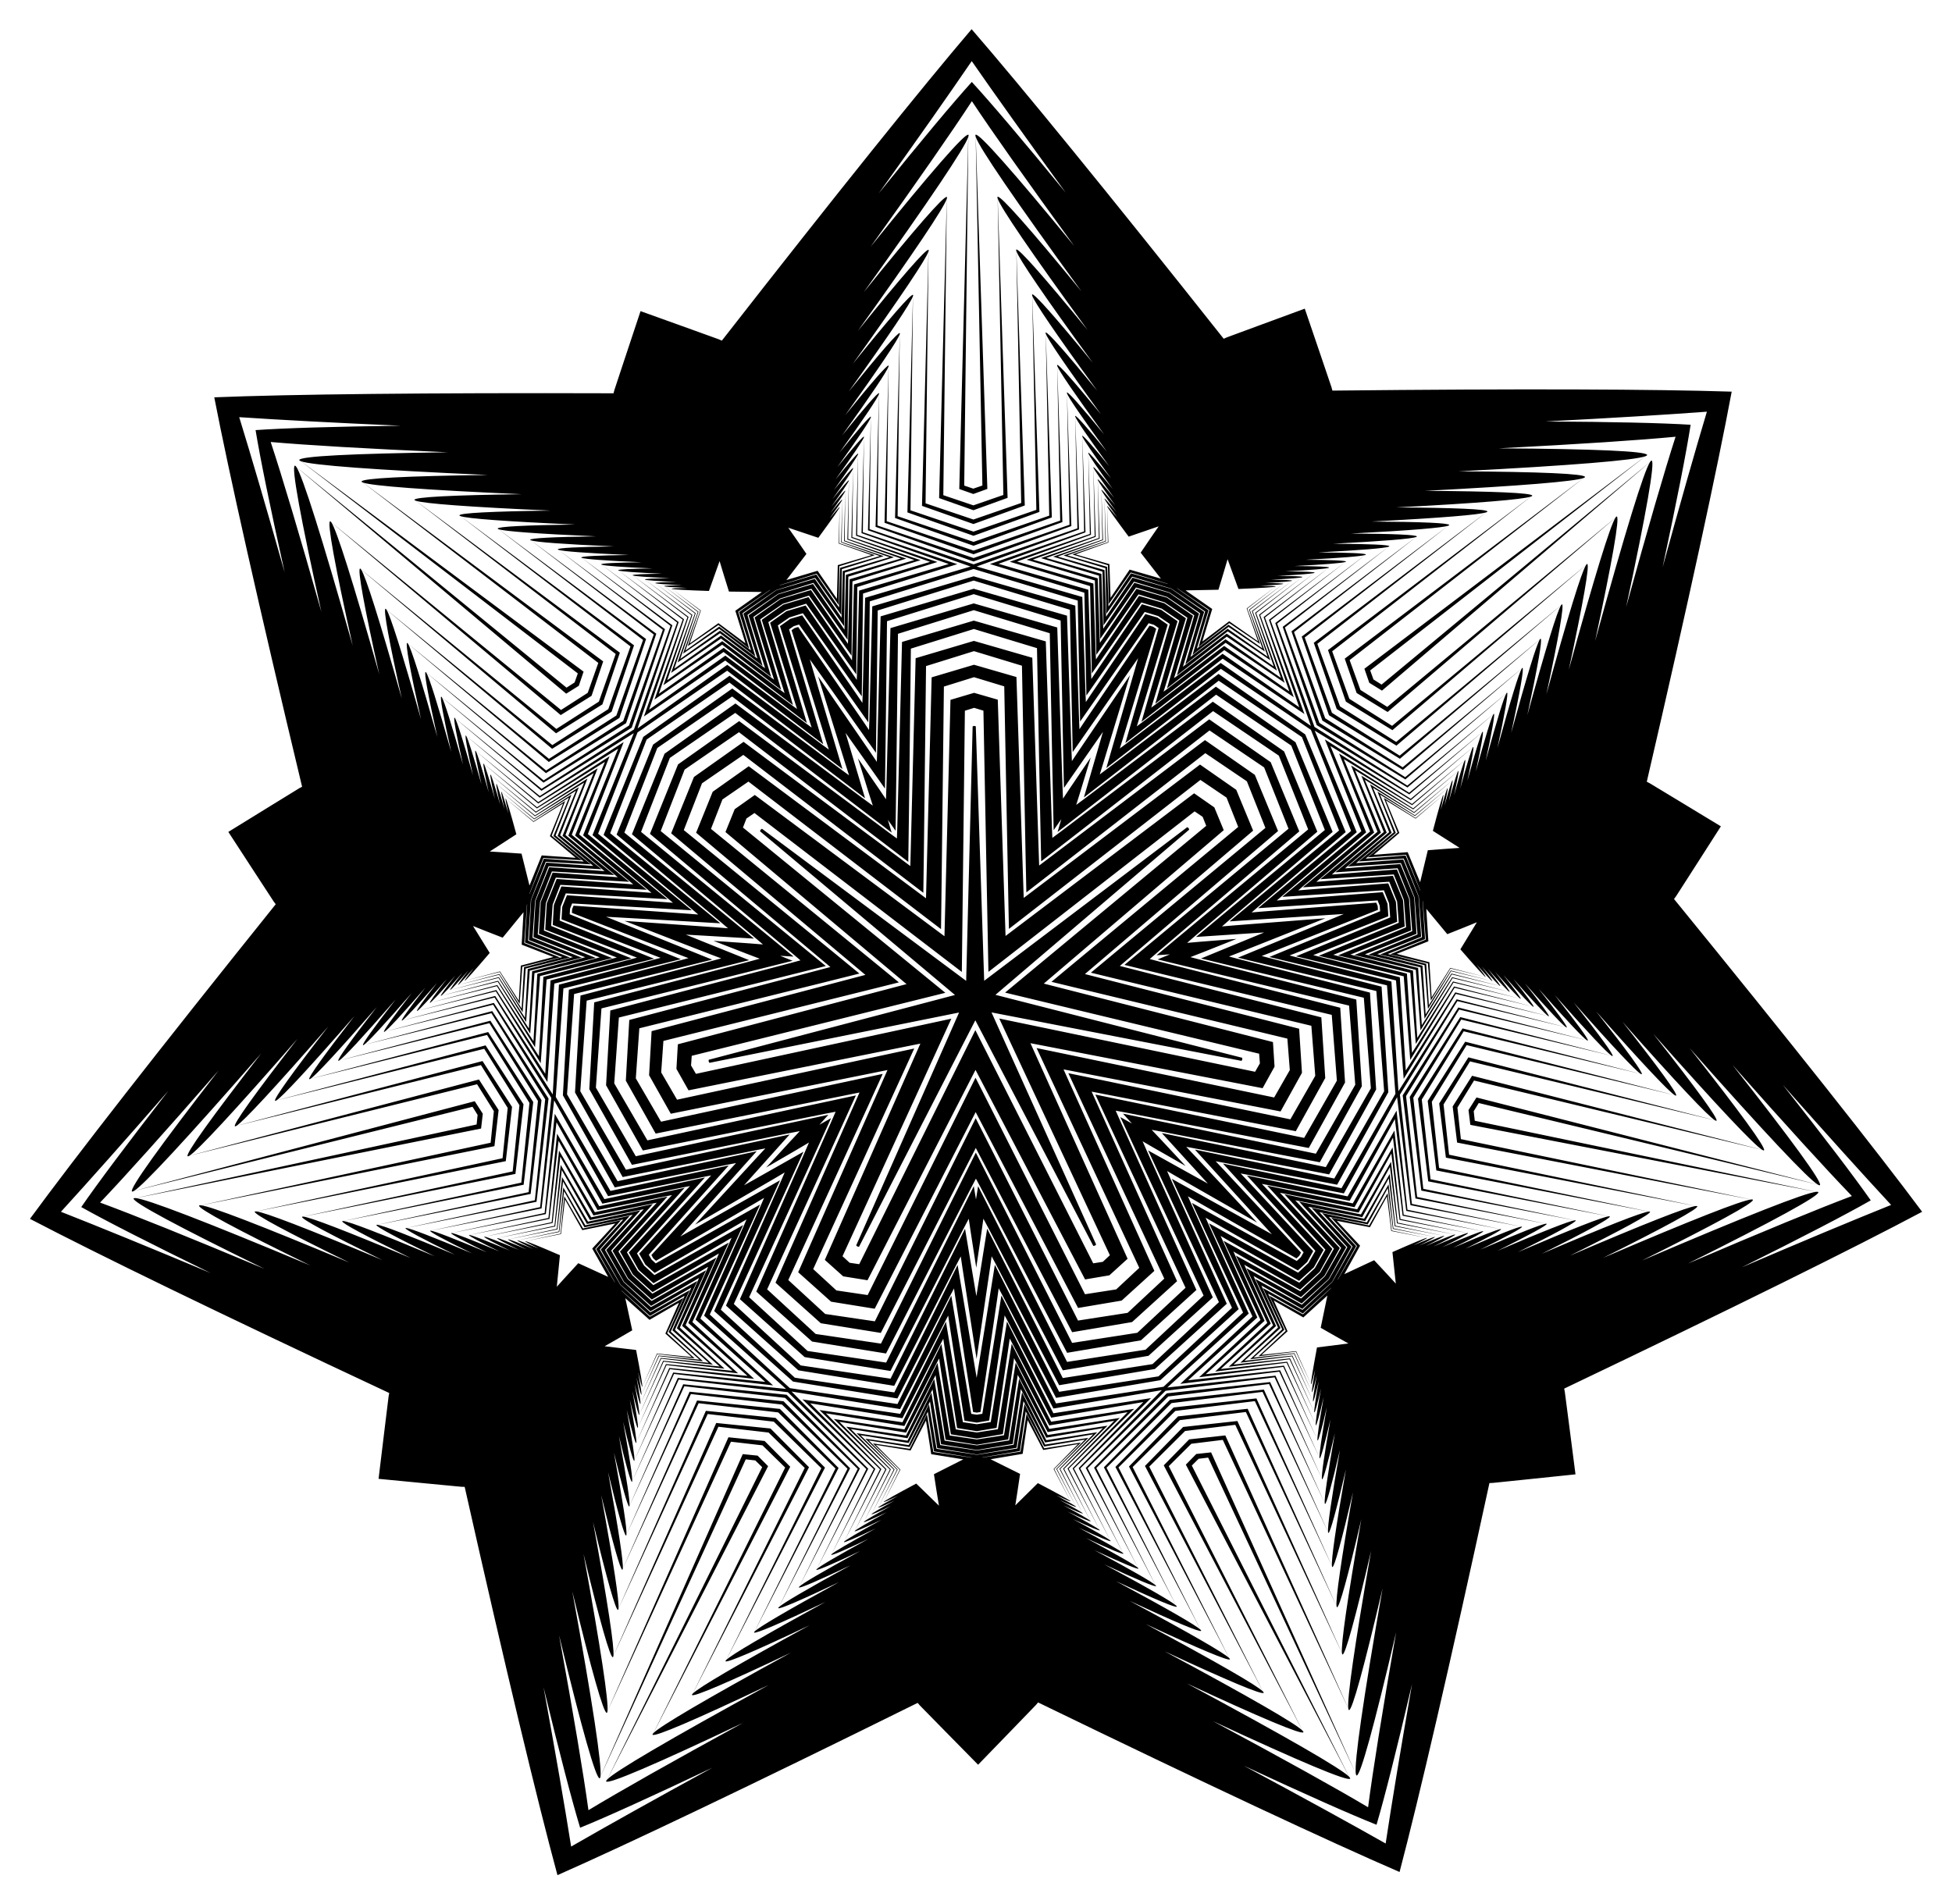 <?xml version="1.0" encoding="UTF-8"?>
<!DOCTYPE svg  PUBLIC '-//W3C//DTD SVG 1.1//EN'  'http://www.w3.org/Graphics/SVG/1.1/DTD/svg11.dtd'>
<svg enable-background="new 0 0 1691.12 1650.128" version="1.1" viewBox="0 0 1691.1 1650.1" xml:space="preserve" xmlns="http://www.w3.org/2000/svg">
<path d="m1130.4 267.45c-13.704 5.042-27.113 9.976-40.229 14.801-7.201 2.659-14.314 5.286-21.337 7.88-1.756 0.649-3.506 1.297-5.25 1.942l-0.654 0.242c-0.152 0.056-0.095 0.037-0.134 0.053l-0.056 0.025-0.225 0.101-0.456 0.203c-0.638 0.283-1.273 0.564-1.903 0.843-101.22-127.75-174.98-218.09-218.4-268.25-43.043 50.489-116.12 141.37-216.39 269.88-0.632-0.274-1.269-0.551-1.909-0.829l-0.457-0.2-0.226-0.099-0.056-0.025c-0.04-0.015 0.018 0.003-0.134-0.052l-0.656-0.237c-1.749-0.632-3.504-1.266-5.264-1.903-7.043-2.541-14.175-5.114-21.396-7.72-13.151-4.727-26.598-9.561-40.339-14.5-4.602 13.858-9.106 27.418-13.51 40.681-2.411 7.288-4.792 14.487-7.143 21.595-0.587 1.777-1.172 3.549-1.755 5.316l-0.219 0.662c-0.051 0.153-0.03 0.097-0.042 0.138l-0.015 0.059-0.062 0.238-0.125 0.483c-0.177 0.675-0.353 1.346-0.527 2.013-162.99-0.515-279.61 0.828-345.9 3.497 12.637 65.132 38.129 178.93 76.087 337.44-0.609 0.323-1.222 0.649-1.838 0.976l-0.441 0.233-0.218 0.115-0.054 0.029c-0.037 0.021 0.013-0.012-0.124 0.073l-0.594 0.365c-1.585 0.974-3.175 1.95-4.77 2.93-6.378 3.922-12.837 7.894-19.376 11.915-11.896 7.335-24.058 14.834-36.487 22.497 7.965 12.238 15.759 24.214 23.382 35.927 4.195 6.429 8.338 12.779 12.43 19.049 1.024 1.567 2.044 3.129 3.062 4.686l0.381 0.584c0.088 0.136 0.057 0.084 0.081 0.119l0.037 0.049 0.148 0.197 0.299 0.399c0.418 0.559 0.833 1.115 1.245 1.668-102.03 127.11-173.68 219.12-212.93 272.61 58.801 30.729 163.67 81.753 311.26 150.91-0.127 0.678-0.255 1.359-0.383 2.046l-0.093 0.49-0.046 0.242-0.011 0.06c-0.006 0.042-0.001-0.018-0.021 0.142l-0.085 0.692c-0.227 1.846-0.455 3.698-0.683 5.556-0.91 7.432-1.832 14.958-2.765 22.577-1.682 13.874-3.402 28.058-5.16 42.554 14.534 1.403 28.757 2.776 42.667 4.119 7.642 0.728 15.19 1.448 22.643 2.159 1.863 0.177 3.721 0.353 5.573 0.528l0.694 0.066c0.161 0.016 0.101 0.008 0.144 0.011l0.061 0.002 0.246 0.007 0.499 0.015c0.698 0.022 1.391 0.044 2.08 0.066 35.767 159.02 63.026 272.41 80.379 336.45 60.687-26.814 165.96-76.989 312.05-149.27 0.451 0.522 0.904 1.047 1.361 1.575l0.325 0.378 0.161 0.187 0.04 0.046c0.029 0.031-0.015-0.01 0.099 0.105l0.488 0.498c1.302 1.329 2.608 2.661 3.918 3.998 5.243 5.346 10.552 10.758 15.927 16.239 9.798 9.965 19.815 20.154 30.052 30.566 10.159-10.488 20.1-20.752 29.823-30.79 5.334-5.52 10.603-10.973 15.806-16.357 1.3-1.347 2.596-2.689 3.888-4.028l0.484-0.502c0.113-0.116 0.069-0.074 0.098-0.106l0.04-0.047 0.159-0.188 0.322-0.381c0.453-0.532 0.902-1.06 1.349-1.585 146.63 71.184 252.28 120.57 313.16 146.93 16.874-64.165 43.283-177.76 77.86-337.04 0.689-0.027 1.382-0.054 2.08-0.082l0.498-0.018 0.246-0.009 0.061-0.002c0.042-0.003-0.017 0.005 0.144-0.012l0.694-0.071c1.851-0.19 3.707-0.38 5.569-0.57 7.448-0.766 14.99-1.542 22.626-2.328 13.9-1.447 28.112-2.926 42.635-4.438-1.866-14.482-3.692-28.653-5.478-42.514-0.99-7.612-1.968-15.131-2.934-22.556-0.242-1.856-0.484-3.706-0.725-5.551l-0.09-0.691c-0.02-0.16-0.015-0.101-0.021-0.142l-0.012-0.06-0.048-0.242-0.097-0.489c-0.134-0.685-0.266-1.366-0.398-2.043 147.07-70.256 251.56-122.06 310.13-153.23-39.646-53.198-111.99-144.67-214.96-271.01 0.408-0.555 0.819-1.114 1.233-1.677l0.296-0.401 0.146-0.198 0.036-0.049c0.024-0.035-0.007 0.017 0.08-0.119l0.377-0.587c1.006-1.565 2.014-3.135 3.026-4.709 4.045-6.301 8.14-12.682 12.287-19.142 7.535-11.77 15.239-23.803 23.112-36.101-12.486-7.57-24.704-14.978-36.654-22.224-6.569-3.972-13.057-7.895-19.464-11.769-1.602-0.968-3.2-1.932-4.792-2.894l-0.597-0.36c-0.138-0.084-0.088-0.051-0.125-0.072l-0.054-0.028-0.219-0.113-0.443-0.23c-0.619-0.323-1.234-0.643-1.845-0.962 36.771-158.79 61.411-272.78 73.56-338-66.311-2.173-182.93-2.643-345.92-0.909-0.18-0.665-0.36-1.335-0.542-2.009l-0.129-0.482-0.064-0.238-0.016-0.059c-0.013-0.041 9e-3 0.015-0.043-0.137l-0.224-0.66c-0.596-1.762-1.195-3.529-1.795-5.302-2.404-7.091-4.839-14.271-7.304-21.541-4.504-13.23-9.108-26.756-13.814-40.579zm321.22 110.99c-9.69 30.028-23.937 78.915-42.824 147.56 17.603-82.056 25.087-125.51 22.134-126.88l0.008-7e-3 -0.008 7e-3c-0.334-0.154-0.803 0.24-1.404 1.164l-232.6 192.92-7.033-4.448-2.83-7.825 238.46-185.62c1.032-0.388 1.518-0.761 1.439-1.12l0.009-0.007-0.009 0.006c-0.7-3.179-44.749-5.223-128.67-5.693 71.104-3.669 121.91-7.061 153.32-10.061zm152.76 657.93c-29.518 11.146-76.623 30.488-142.07 58.524 75.13-37.399 113.77-58.642 113-61.804l0.011 2e-3 -0.011-0.002c-0.087-0.357-0.689-0.478-1.786-0.372l-295.86-61.565-0.908-8.272 4.354-7.091 293.81 70.703c0.946 0.565 1.542 0.712 1.773 0.427l0.011 0.003-0.01-0.003c2.049-2.529-23.817-38.243-75.774-104.15 47.202 53.304 81.532 90.912 103.46 113.6zm-419.15 529.64c-27.119-16.128-71.61-40.897-134.33-74.586 76.082 35.421 116.78 52.388 118.77 49.812l5e-3 0.009-0.005-0.01c0.225-0.291-0.055-0.837-0.823-1.628l-136.33-269.69 5.901-5.867 8.259-1.018 127.91 273.79c0.148 1.092 0.404 1.649 0.772 1.652l0.004 0.01-0.004-0.01c3.255 0.025 15.049-42.465 34.182-124.18-12.245 70.138-20.244 120.43-24.308 151.72zm-675.43 2.526c-4.299-31.258-12.674-81.486-25.443-151.53 19.743 81.568 31.855 123.97 35.11 123.92l-0.004 0.01 0.004-0.01c0.368-0.006 0.62-0.565 0.76-1.658l125.86-274.74 8.266 0.956 5.945 5.823-134.31 270.71c-0.761 0.797-1.037 1.345-0.81 1.634l-0.005 0.01 0.005-0.009c2.01 2.56 42.584-14.711 118.4-50.7-62.471 34.157-106.78 59.258-133.77 75.588zm-423.1-526.49c21.759-22.85 55.806-60.714 102.61-114.37-51.463 66.293-77.061 102.2-74.993 104.71l-0.01 0.003 0.011-0.003c0.234 0.284 0.828 0.132 1.77-0.44l293.27-72.899 4.407 7.059-0.846 8.278-295.39 63.776c-1.098-0.099-1.698 0.027-1.783 0.385l-0.011 0.002 0.011-0.002c-0.748 3.168 38.052 24.122 113.46 60.957-65.655-27.545-112.9-46.534-142.5-57.459zm147.83-659.05c31.431 2.765 82.263 5.776 153.39 8.914-83.916 1.098-127.95 3.471-128.63 6.655l-0.009-0.006 0.009 0.007c-0.076 0.36 0.413 0.73 1.447 1.109l239.84 183.83-2.771 7.846-7 4.5-234.03-191.18c-0.607-0.92-1.08-1.31-1.413-1.154l-0.008-0.007 0.008 0.007c-2.943 1.39 4.866 44.79 23.082 126.71-19.4-68.505-34.012-117.28-43.926-147.24zm607.44-295.33c17.436 26.298 46.774 67.917 88.67 125.49-53.179-64.924-82.488-97.87-85.4-96.414l-4e-4 -0.011 2e-4 0.011c-0.329 0.165-0.313 0.778 0.035 1.823l5.813 302.14-7.862 2.725-7.883-2.667 3.553-302.17c0.34-1.048 0.351-1.661 0.021-1.824l1e-4 -0.011-3e-4 0.011c-2.922-1.435-31.984 31.73-84.676 97.05 41.464-57.88 70.49-99.718 87.729-126.14zm344.31 504 11.008 6.756 232.17-198.05c-5.363 8.435-21.107 58.985-47.535 155.04 14.964-69.756 21.327-106.7 18.816-107.86l0.007-0.006-7e-3 0.006c-0.284-0.131-0.683 0.204-1.193 0.99l-197.71 163.99-23.237-14.696-9.35-25.856 202.69-157.78c0.877-0.329 1.29-0.647 1.223-0.952l0.007-0.006-0.007 0.005c-0.596-2.702-38.042-4.44-109.38-4.839 99.497-5.135 152.25-9.63 161.64-13.052l-243.38 184.11 4.228 12.204zm85.955 370.21 1.582 12.819 299.6 58.037c-9.938 1.066-59.276 20.275-150.86 59.505 63.868-31.793 96.718-49.851 96.062-52.54l0.009 0.002-9e-3 -0.002c-0.074-0.304-0.585-0.407-1.518-0.316l-251.48-52.33-2.999-27.33 14.385-23.431 249.73 60.098c0.804 0.48 1.31 0.606 1.507 0.363l0.009 0.002-0.009-0.002c1.742-2.15-20.248-32.51-64.416-88.537 66.05 74.589 102.46 113.03 110.99 118.24l-295.68-75.492-6.905 10.915zm-235.85 298.02-9.036 9.229 141.42 270.42c-7.03-7.105-52.809-33.703-140.58-80.844 64.677 30.112 99.278 44.535 100.97 42.346l0.004 0.008-0.004-0.008c0.191-0.247-0.047-0.711-0.699-1.383l-115.88-229.24 19.498-19.385 27.288-3.362 108.72 232.72c0.126 0.928 0.344 1.402 0.656 1.405l0.004 0.008-0.004-0.008c2.767 0.021 12.794-36.1 29.058-105.56-17.134 98.145-24.49 150.58-23.244 160.49l-125.33-278.24-12.84 1.406zm-380.05 1.421-12.849-1.31-123.25 279.17c1.172-9.926-6.576-62.301-24.444-160.32 16.784 69.341 27.08 105.39 29.846 105.34l-0.004 0.008 0.004-0.008c0.312-0.005 0.527-0.48 0.646-1.409l106.98-233.53 27.312 3.158 19.643 19.238-114.16 230.1c-0.647 0.677-0.882 1.143-0.689 1.389l-0.004 0.008 0.004-0.008c1.709 2.176 36.201-12.506 100.65-43.1-87.416 47.796-132.99 74.736-139.97 81.893l139.4-271.47-9.105-9.161zm-238.07-296.25-6.987-10.863-295.11 77.701c8.491-5.273 44.609-43.986 110.1-119.07-43.749 56.355-65.51 86.879-63.752 89.016l-0.009 0.002 0.009-0.002c0.199 0.241 0.704 0.113 1.504-0.374l249.28-61.964 14.56 23.323-2.794 27.352-251.08 54.21c-0.933-0.084-1.443 0.023-1.515 0.327l-9e-3 0.002 9e-3 -0.002c-0.636 2.693 32.348 20.506 96.452 51.82-91.872-38.544-141.35-57.383-151.3-58.375l299.16-60.277 1.486-12.83zm83.184-370.84 4.137-12.236-244.75-182.28c9.417 3.351 62.202 7.452 161.74 11.842-71.337 0.933-108.77 2.95-109.34 5.657l-0.007-0.005 0.007 0.006c-0.065 0.306 0.351 0.62 1.23 0.943l203.87 156.26-9.156 25.925-23.127 14.869-198.93-162.5c-0.516-0.782-0.918-1.114-1.2-0.981l-0.007-0.006 7e-3 0.006c-2.502 1.182 4.137 38.076 19.623 107.72-27.146-95.86-43.268-146.29-48.693-154.69l233.65 196.31 10.958-6.838zm341.8-166.18 12.145-4.395-10.085-305c3.251 9.452 32.956 53.278 91.582 133.83-45.207-55.192-70.123-83.2-72.598-81.962l-3e-4 -0.009 2e-4 0.009c-0.28 0.14-0.266 0.661 0.03 1.55l4.941 256.82-25.978 9.005-26.045-8.81 3.02-256.85c0.289-0.891 0.299-1.412 0.018-1.55l1e-4 -0.009-2e-4 0.009c-2.484-1.219-27.19 26.974-71.983 82.503 58.021-80.991 87.398-125.04 90.578-134.51l-7.803 305.07 12.178 4.304zm332.06 172.43 26.845 16.474 197.35-168.34c-4.558 7.169-17.94 50.136-40.404 131.79 12.72-59.292 18.128-90.693 15.994-91.682l6e-3 -0.005-0.006 0.005c-0.241-0.112-0.58 0.173-1.014 0.841l-168.05 139.39-37.011-23.407-14.892-41.182 172.29-134.11c0.746-0.28 1.097-0.55 1.04-0.809l0.006-0.005-0.006 0.005c-0.506-2.297-32.335-3.774-92.975-4.113 84.572-4.364 129.41-8.185 137.39-11.094l-206.87 156.49 10.311 29.761zm83.194 358.31 3.857 31.26 254.66 49.332c-8.447 0.906-50.384 17.233-128.23 50.579 54.287-27.024 82.209-42.373 81.651-44.658l0.008 0.002-0.008-0.002c-0.063-0.258-0.497-0.346-1.29-0.268l-213.76-44.48-4.776-43.53 22.912-37.32 212.27 51.083c0.684 0.408 1.114 0.515 1.281 0.308l0.008 0.002-0.008-2e-3c1.48-1.828-17.21-27.633-54.753-75.255 56.142 63.4 87.087 96.075 94.338 100.5l-251.33-64.168-16.84 26.617zm-228.27 288.45-22.035 22.506 120.21 229.86c-5.975-6.039-44.887-28.647-119.49-68.717 54.975 25.594 84.385 37.854 85.824 35.994l0.004 7e-3 -0.004-0.007c0.162-0.21-0.04-0.605-0.595-1.176l-98.498-194.85 31.056-30.875 43.463-5.355 92.412 197.81c0.107 0.789 0.292 1.192 0.558 1.194l0.003 0.007-0.003-0.007c2.352 0.018 10.874-30.684 24.699-89.729-14.564 83.423-20.816 127.99-19.757 136.42l-106.53-236.51-31.31 3.43zm-367.84 1.376-31.334-3.195-104.76 237.3c0.996-8.437-5.59-52.955-20.777-136.27 14.266 58.939 23.018 89.577 25.369 89.542l-0.003 0.007 0.003-0.007c0.266-0.004 0.448-0.408 0.549-1.198l90.93-198.5 43.502 5.03 31.286 30.642-97.038 195.59c-0.55 0.576-0.75 0.971-0.586 1.18l-0.004 0.007 0.004-0.007c1.452 1.85 30.77-10.63 85.552-36.635-74.303 40.627-113.04 63.525-118.97 69.608l118.49-230.75-22.202-22.34zm-230.42-286.73-17.038-26.49-250.84 66.046c7.218-4.482 37.917-37.387 93.583-101.21-37.186 47.902-55.683 73.846-54.189 75.663l-0.007 2e-3 0.008-2e-3c0.169 0.205 0.598 0.096 1.279-0.318l211.89-52.67 23.19 37.147-4.45 43.565-213.42 46.078c-0.793-0.071-1.227 0.02-1.288 0.278l-0.008 0.002 0.008-0.002c-0.541 2.289 27.495 17.429 81.983 44.046-78.09-32.762-120.15-48.775-128.6-49.618l254.28-51.235 3.624-31.287zm80.512-358.93 10.088-29.838-208.04-154.94c8.004 2.849 52.872 6.334 137.47 10.066-60.636 0.793-92.453 2.508-92.942 4.808l-0.006-0.005 0.006 0.005c-0.055 0.26 0.298 0.527 1.046 0.802l173.29 132.82-14.584 41.292-36.835 23.683-169.09-138.13c-0.439-0.664-0.78-0.947-1.02-0.834l-0.006-5e-3 0.006 5e-3c-2.127 1.004 3.516 32.364 16.679 91.559-23.074-81.48-36.777-124.35-41.389-131.48l198.6 166.86 26.721-16.674zm330.82-160.84 29.618-10.717-8.572-259.25c2.763 8.034 28.013 45.286 77.844 113.76-38.426-46.913-59.604-70.719-61.708-69.667l-2e-4 -0.008 1e-4 0.008c-0.237 0.119-0.226 0.562 0.025 1.317l4.2 218.29-41.376 14.343-41.482-14.033 2.567-218.32c0.246-0.757 0.254-1.2 0.015-1.318l1e-4 -0.008-2e-4 0.008c-2.111-1.036-23.111 22.928-61.185 70.126 49.318-68.842 74.288-106.28 76.991-114.34l-6.633 259.31 29.697 10.495zm322.69 165.85 40.306 24.735 167.74-143.09c-3.874 6.094-15.249 42.616-34.344 112.02 10.812-50.399 15.409-77.09 13.595-77.93l5e-3 -0.004-0.005 0.004c-0.205-0.095-0.493 0.147-0.862 0.715l-142.84 118.48-48.719-30.811-19.604-54.208 146.45-114c0.633-0.238 0.932-0.467 0.884-0.688l0.005-0.004-0.005 4e-3c-0.43-1.952-27.484-3.208-79.029-3.496 71.886-3.71 110-6.958 116.79-9.43l-175.84 133.02 15.481 44.685zm80.847 348.21 5.792 46.934 216.46 41.932c-7.18 0.77-42.827 14.648-108.99 42.992 46.144-22.97 69.878-36.018 69.404-37.96l0.006 0.001-0.006-0.002c-0.054-0.219-0.423-0.294-1.096-0.228l-181.69-37.808-6.287-57.3 30.159-49.125 180.43 43.421c0.581 0.347 0.947 0.437 1.089 0.262l0.006 0.002-0.006-0.002c1.258-1.553-14.628-23.488-46.54-63.967 47.721 53.89 74.024 81.664 80.187 85.427l-213.63-54.543-25.284 39.964zm-221.83 280.31-33.084 33.791 102.18 195.38c-5.079-5.133-38.154-24.35-101.57-58.409 46.729 21.756 71.728 32.176 72.951 30.595l0.003 0.006-0.003-6e-3c0.138-0.179-0.034-0.514-0.505-0.999l-83.723-165.63 40.879-40.642 57.212-7.049 78.551 168.14c0.091 0.671 0.248 1.013 0.474 1.015l0.003 6e-3 -0.003-6e-3c1.999 0.015 9.243-26.082 20.994-76.27-12.379 70.909-17.694 108.79-16.794 115.96l-90.554-201.03-47.009 5.149zm-357.47 1.337-47.046-4.797-89.048 201.7c0.847-7.172-4.751-45.012-17.661-115.83 12.126 50.099 19.565 76.141 21.564 76.111l-0.003 0.006 0.003-0.006c0.226-0.004 0.381-0.347 0.466-1.018l77.291-168.72 57.263 6.621 41.182 40.335-82.482 166.25c-0.468 0.489-0.637 0.826-0.498 1.003l-0.003 0.006 3e-3 -0.006c1.234 1.573 26.154-9.035 72.72-31.14-63.158 34.533-96.088 53.996-101.13 59.168l100.71-196.14-33.336-33.543zm-223.92-278.64-25.582-39.773-213.22 56.139c6.135-3.81 32.23-31.78 79.546-86.025-31.608 40.717-47.331 62.77-46.061 64.314l-0.006 0.002 0.006-0.002c0.143 0.174 0.508 0.081 1.087-0.27l180.1-44.769 30.526 48.898-5.858 57.346-181.4 39.166c-0.674-0.061-1.043 0.017-1.095 0.236l-0.006 0.001 0.006-0.001c-0.46 1.945 23.371 14.815 69.686 37.439-66.377-27.848-102.13-41.459-109.31-42.175l216.14-43.55 5.44-46.976zm78.24-348.8 15.146-44.799-176.83-131.7c6.804 2.421 44.941 5.384 116.85 8.556-51.541 0.674-78.586 2.132-79.001 4.087l-0.005-0.004 0.005 0.004c-0.047 0.221 0.254 0.448 0.889 0.681l147.29 112.9-19.197 54.354-48.487 31.174-143.73-117.41c-0.373-0.565-0.663-0.805-0.867-0.709l-0.005-0.004 5e-3 0.004c-1.808 0.854 2.989 27.509 14.177 77.826-19.613-69.258-31.261-105.69-35.181-111.76l168.81 141.83 40.12-25.036zm321.48-156.3 44.469-16.09-7.286-220.36c2.349 6.829 23.811 38.493 66.167 96.694-32.662-39.876-50.664-60.112-52.452-59.217l-2e-4 -0.006 1e-4 0.007c-0.202 0.101-0.192 0.478 0.022 1.12l3.57 185.55-54.465 18.88-54.605-18.472 2.182-185.57c0.209-0.644 0.216-1.02 0.013-1.12v-0.007l-2e-4 0.007c-1.794-0.881-19.644 19.488-52.007 59.608 41.92-58.516 63.144-90.34 65.442-97.186l-5.638 220.41 44.588 15.757zm314.7 160.28 51.764 31.743 142.58-121.63c-3.293 5.18-12.962 36.224-29.193 95.218 9.19-42.84 13.098-65.528 11.556-66.242l0.004-0.004-0.004 0.004c-0.174-0.081-0.419 0.125-0.733 0.608l-121.42 100.71-58.671-37.104-23.608-65.281 124.48-96.897c0.539-0.202 0.792-0.397 0.751-0.585l0.004-0.004-0.004 0.003c-0.366-1.66-23.363-2.727-67.176-2.972 61.105-3.153 93.502-5.914 99.27-8.015l-149.46 113.06 19.858 57.383zm78.848 339.59 7.457 60.262 183.99 35.642c-6.103 0.655-36.403 12.451-92.646 36.544 39.224-19.525 59.398-30.615 58.995-32.266l0.006 1e-3 -0.006-0.001c-0.045-0.186-0.359-0.25-0.932-0.194l-154.44-32.137-7.571-69.005 36.32-59.16 153.37 36.908c0.494 0.295 0.805 0.372 0.925 0.223l0.005 0.001-0.005-0.001c1.069-1.321-12.435-19.966-39.56-54.374 40.564 45.808 62.922 69.416 68.16 72.615l-181.59-46.362-32.482 51.304zm-216.34 273.38-42.466 43.403 86.851 166.07c-4.317-4.363-32.432-20.698-86.335-49.649 39.721 18.493 60.97 27.351 62.01 26.006l0.003 5e-3 -0.003-0.005c0.117-0.152-0.029-0.437-0.429-0.85l-71.165-140.78 49.23-48.943 68.898-8.489 66.768 142.92c0.077 0.57 0.211 0.861 0.403 0.862l0.002 0.005-0.002-0.005c1.699 0.013 7.857-22.17 17.845-64.831-10.523 60.274-15.04 92.474-14.275 98.564l-76.971-170.88-60.363 6.591zm-348.62 1.304-60.411-6.14-75.69 171.45c0.72-6.096-4.039-38.261-15.012-98.455 10.307 42.585 16.631 64.721 18.33 64.696l-0.002 0.005 0.002-0.005c0.192-0.003 0.323-0.295 0.397-0.866l65.697-143.42 68.96 7.974 49.594 48.574-70.11 141.31c-0.398 0.416-0.541 0.702-0.423 0.853l-0.003 0.005 0.003-5e-3c1.05 1.337 22.232-7.68 61.813-26.469-53.685 29.353-81.677 45.898-85.961 50.293l85.606-166.72-42.789-43.084zm-218.38-271.75-32.866-51.059-181.24 47.718c5.215-3.238 27.396-27.013 67.615-73.122-26.868 34.61-40.232 53.355-39.153 54.668l-0.005 0.002 0.005-0.001c0.122 0.148 0.432 0.069 0.924-0.23l153.09-38.054 36.761 58.886-7.055 69.06-154.19 33.291c-0.573-0.051-0.886 0.014-0.93 0.201l-0.006 0.001 0.005-0.001c-0.391 1.654 19.866 12.593 59.234 31.824-56.422-23.671-86.809-35.241-92.917-35.85l183.72-37.017 7.006-60.317zm76.305-340.17 19.428-57.53-150.31-111.94c5.783 2.058 38.2 4.576 99.327 7.273-43.811 0.573-66.799 1.812-67.152 3.474l-0.004-0.003 0.004 0.003c-0.04 0.188 0.215 0.381 0.755 0.579l125.2 95.963-23.119 65.456-58.392 37.542-122.17-99.797c-0.317-0.48-0.564-0.684-0.737-0.602l-0.004-0.004 0.004 0.004c-1.537 0.726 2.541 23.384 12.051 66.153-16.671-58.871-26.572-89.842-29.904-94.997l143.49 120.56 51.526-32.129zm313.53-152.44 57.092-20.68-6.194-187.31c1.996 5.804 20.24 32.72 56.243 82.191-27.763-33.895-43.065-51.096-44.585-50.336l-2e-4 -0.006 1e-4 0.006c-0.172 0.086-0.164 0.406 0.018 0.952l3.034 157.72-65.59 22.736-65.758-22.245 1.855-157.74c0.178-0.547 0.183-0.867 0.011-0.952l1e-4 -0.006-2e-4 0.006c-1.526-0.749-16.698 16.566-44.207 50.668 35.633-49.74 53.674-76.79 55.627-82.61l-4.792 187.35 57.245 20.252zm307.93 155.5 61.493 37.709 121.2-103.38c-2.799 4.403-11.018 30.79-24.814 80.935 7.812-36.414 11.133-55.698 9.822-56.305l0.004-0.003-0.004 0.003c-0.148-0.068-0.356 0.106-0.623 0.517l-103.2 85.601-67.129-42.454-27.011-74.693 105.81-82.362c0.458-0.172 0.674-0.338 0.638-0.497l0.004-3e-3 -0.004 0.003c-0.31-1.411-19.858-2.317-57.099-2.526 51.939-2.68 79.476-5.027 84.378-6.813l-127.04 96.105 23.59 68.168zm77.151 332.29 8.858 71.588 156.39 30.296c-5.188 0.556-30.942 10.583-78.748 31.062 33.34-16.596 50.488-26.023 50.145-27.426l0.005 1e-3 -0.005-1e-3c-0.039-0.158-0.305-0.212-0.792-0.165l-131.27-27.316-8.663-78.954 41.556-67.689 130.36 31.372c0.42 0.251 0.684 0.316 0.787 0.189l0.005 0.001-0.005-0.001c0.909-1.122-10.569-16.97-33.626-46.217 34.479 38.936 53.483 59.003 57.936 61.722l-154.35-39.407-38.587 60.946zm-211.69 267.5-50.447 51.56 73.823 141.16c-3.67-3.709-27.567-17.593-73.384-42.201 33.762 15.719 51.824 23.248 52.707 22.105l0.002 0.004-0.002-0.004c0.1-0.129-0.025-0.371-0.365-0.722l-60.49-119.66 56.327-56 78.831-9.713 56.753 121.48c0.066 0.485 0.179 0.732 0.343 0.733l0.002 0.004-2e-3 -0.004c1.444 0.011 6.678-18.844 15.168-55.106-8.944 51.233-12.784 78.602-12.134 83.779l-65.425-145.24-71.708 7.83zm-341.12 1.276-71.765-7.293-64.337 145.73c0.612-5.181-3.433-32.522-12.76-83.686 8.761 36.197 14.136 55.012 15.58 54.991l-0.002 0.004 2e-3 -0.004c0.163-0.003 0.275-0.251 0.337-0.736l55.842-121.9 78.902 9.123 56.745 55.576-59.593 120.11c-0.338 0.353-0.46 0.597-0.36 0.725l-0.002 0.004 0.002-0.004c0.892 1.136 18.897-6.528 52.541-22.499-45.632 24.95-69.425 39.013-73.066 42.749l72.765-141.71-50.831-51.182zm-213.68-265.91-39.042-60.655-154.05 40.561c4.432-2.752 23.286-22.961 57.473-62.153-22.837 29.418-34.197 45.352-33.279 46.467l-0.005 0.001 0.005-0.001c0.104 0.126 0.367 0.059 0.785-0.195l130.12-32.346 42.062 67.376-8.072 79.016-131.06 28.298c-0.487-0.044-0.753 0.012-0.791 0.171l-0.005 1e-3 0.005-1e-3c-0.332 1.406 16.886 10.704 50.349 27.05-47.958-20.12-73.787-29.954-78.978-30.472l156.16-31.465 8.323-71.653zm74.663-332.85 23.08-68.342-127.76-95.152c4.915 1.749 32.47 3.89 84.427 6.182-37.239 0.487-56.779 1.54-57.079 2.953l-0.004-0.003 0.004 0.003c-0.034 0.16 0.183 0.324 0.642 0.492l106.42 81.568-26.452 74.893-66.81 42.955-103.84-84.827c-0.27-0.408-0.479-0.582-0.627-0.512l-0.004-0.003 0.004 0.003c-1.306 0.617 2.159 19.876 10.243 56.23-14.171-50.04-22.586-76.365-25.418-80.747l121.97 102.47 61.21-38.168zm306.79-149.16 67.822-24.566-5.264-159.21c1.697 4.934 17.203 27.811 47.806 69.862-23.599-28.811-36.605-43.431-37.897-42.785l-2e-4 -0.005 1e-4 0.005c-0.146 0.073-0.139 0.345 0.016 0.809l2.579 134.06-75.046 26.014-75.239-25.452 1.576-134.08c0.151-0.465 0.156-0.737 0.009-0.809l1e-4 -0.005-2e-4 0.005c-1.296-0.637-14.193 14.08-37.576 43.067 30.288-42.278 45.622-65.271 47.282-70.218l-4.074 159.25 68.004 24.058zm302.17 151.46 69.763 42.78 103.02-87.876c-2.379 3.743-9.365 26.172-21.092 68.795 6.64-30.952 9.463-47.343 8.349-47.86v1e-4c-0.126-0.058-0.303 0.09-0.529 0.439l-87.724 72.761-74.32-47.001-29.904-82.694 89.936-70.008c0.389-0.146 0.573-0.287 0.543-0.422h1e-4c-0.264-1.199-16.88-1.97-48.535-2.147 44.148-2.278 67.555-4.273 71.722-5.791l-107.99 81.689 26.763 77.335zm75.709 326.08 10.05 81.215 132.93 25.751c-4.41 0.473-26.301 8.996-66.936 26.403 28.339-14.107 42.915-22.12 42.624-23.312h-1e-4c-0.033-0.135-0.26-0.18-0.673-0.14l-111.58-23.219-9.591-87.41 46.007-74.939 110.81 26.666c0.357 0.213 0.581 0.269 0.669 0.161h1e-4c0.773-0.954-8.984-14.425-28.582-39.285 29.307 33.096 45.461 50.152 49.246 52.464l-131.2-33.496-43.777 69.142zm-207.73 262.5-57.231 58.494 62.75 119.99c-3.119-3.153-23.432-14.954-62.377-35.871 28.698 13.361 44.051 19.761 44.802 18.789h-1e-4c0.085-0.11-0.021-0.315-0.31-0.614l-51.417-101.71 62.36-61.998 87.275-10.754 48.24 103.26c0.056 0.412 0.152 0.622 0.291 0.623 1.228 0.009 5.676-16.018 12.893-46.84-7.603 43.548-10.867 66.812-10.314 71.212l-55.611-123.46-81.351 8.883zm-334.75 1.252-81.415-8.274-54.686 123.87c0.52-4.404-2.918-27.644-10.846-71.133 7.447 30.767 12.016 46.761 13.243 46.742h1e-4c0.139-0.002 0.234-0.213 0.286-0.625l47.466-103.62 87.353 10.101 62.822 61.529-50.654 102.1c-0.287 0.3-0.391 0.507-0.306 0.616l-1e-4 1e-4c0.758 0.966 16.063-5.549 44.66-19.124-38.787 21.208-59.011 33.161-62.107 36.337l61.85-120.45-57.667-58.064zm-209.69-260.94-44.292-68.812-130.94 34.477c3.768-2.34 19.793-19.517 48.852-52.831-19.412 25.006-29.068 38.549-28.288 39.497v-1e-4c0.088 0.107 0.312 0.05 0.667-0.166l110.61-27.494 46.567 74.593-8.937 87.479-111.4 24.053c-0.414-0.037-0.64 0.01-0.672 0.145h-1e-4c-0.282 1.195 14.353 9.098 42.797 22.993-40.764-17.102-62.719-25.461-67.132-25.902l132.74-26.745 9.442-81.288zm73.268-326.63 26.183-77.533-108.6-80.879c4.178 1.487 27.6 3.307 71.763 5.255-31.653 0.414-48.262 1.309-48.518 2.51h1e-4c-0.029 0.136 0.156 0.275 0.546 0.418l90.457 69.333-29.285 82.915-73.966 47.556-88.265-72.103c-0.229-0.347-0.407-0.494-0.533-0.435v-1e-4c-1.11 0.524 1.836 16.895 8.707 47.796-12.045-42.534-19.198-64.91-21.606-68.635l103.67 87.103 69.441-43.3zm301.05-146.37 76.943-27.87-4.475-135.33c1.443 4.194 14.623 23.64 40.636 59.383-20.059-24.489-31.114-36.917-32.212-36.368h1e-4c-0.124 0.062-0.118 0.293 0.013 0.688l2.192 113.95-83.084 28.801-83.298-28.178 1.34-113.96c0.128-0.395 0.133-0.627 0.008-0.688-1.102-0.541-12.064 11.969-31.94 36.607 25.744-35.937 38.779-55.481 40.19-59.685l-3.462 135.36 77.149 27.294zm297.27 148.03 76.792 47.09 87.564-74.695c-2.023 3.181-7.96 22.246-17.928 58.475 5.644-26.309 8.043-40.242 7.096-40.68v1e-4c-0.107-0.05-0.258 0.077-0.45 0.373l-74.565 61.847-80.431-50.866-32.364-89.494 76.446-59.506c0.331-0.124 0.487-0.244 0.461-0.359h1e-4c-0.225-1.019-14.347-1.674-41.254-1.825 37.525-1.937 57.421-3.632 60.963-4.923l-91.79 69.436 29.459 85.127zm74.483 320.8 11.062 89.398 112.99 21.889c-3.748 0.402-22.356 7.646-56.896 22.442 24.088-11.991 36.477-18.802 36.23-19.815-0.028-0.115-0.221-0.153-0.572-0.119l-94.844-19.736-10.379-94.598 49.791-81.101 94.187 22.666c0.303 0.181 0.494 0.228 0.569 0.137 0.657-0.811-7.636-12.261-24.295-33.392 24.911 28.131 38.641 42.629 41.858 44.594l-111.52-28.472-48.187 76.108zm-204.37 258.25-62.997 64.388 53.337 101.99c-2.651-2.68-19.917-12.711-53.02-30.49 24.393 11.356 37.443 16.796 38.081 15.971 0.072-0.093-0.018-0.268-0.264-0.522l-43.704-86.458 67.488-67.096 94.452-11.638 41.004 87.77c0.048 0.35 0.13 0.529 0.248 0.53 1.044 0.008 4.825-13.615 10.959-39.814-6.462 37.016-9.237 56.79-8.767 60.53l-47.27-104.94-89.548 9.778zm-329.33 1.232-89.618-9.108-46.483 105.29c0.442-3.744-2.48-23.497-9.219-60.463 6.33 26.152 10.213 39.746 11.257 39.731v-1e-4c0.118-0.002 0.199-0.181 0.244-0.531l40.346-88.075 94.536 10.931 67.988 66.589-43.056 86.782c-0.244 0.256-0.333 0.431-0.26 0.524h-1e-4c0.644 0.821 13.653-4.717 37.96-16.255-32.969 18.026-50.159 28.186-52.79 30.886l52.573-102.39-63.477-63.915zm-206.3-256.71-48.755-75.745-111.3 29.305c3.203-1.988 16.824-16.589 41.524-44.906-16.5 21.255-24.707 32.766-24.044 33.572h1e-4c0.075 0.091 0.266 0.042 0.567-0.141l94.015-23.37 50.396 80.727-9.671 94.673-94.694 20.445c-0.352-0.032-0.544 0.009-0.572 0.123-0.24 1.016 12.2 7.734 36.377 19.544-34.65-14.537-53.311-21.642-57.062-22.016l112.83-22.733 10.394-89.478zm72.081-321.34 28.822-85.345-92.307-68.747c3.551 1.264 23.459 2.811 60.998 4.466-26.905 0.352-41.022 1.113-41.239 2.134h1e-4c-0.024 0.115 0.132 0.234 0.464 0.356l76.889 58.933-31.693 89.733-80.048 51.466-75.025-61.288c-0.195-0.295-0.346-0.42-0.453-0.37v-1e-4c-0.944 0.446 1.56 14.36 7.401 40.626-10.238-36.154-16.318-55.174-18.365-58.339l88.12 74.038 76.437-47.663zm296.18-144 84.695-30.678-3.804-115.03c1.226 3.565 12.429 20.094 34.54 50.475-17.05-20.816-26.447-31.379-27.38-30.912h1e-4c-0.105 0.053-0.101 0.249 0.011 0.585l1.864 96.858-89.917 31.169-90.147-30.496 1.139-96.869c0.109-0.336 0.113-0.533 0.007-0.585-0.937-0.46-10.254 10.173-27.148 31.116 21.883-30.546 32.962-47.158 34.161-50.732l-2.943 115.06 84.922 30.044zm159.28 48.554-10.428-3.014-28.854 42.58-17.164 25.347-2.415 3.588-3.165 4.755-0.231-5.598-0.361-10.55-0.81-24.476-1.659-50.426-91.532-26.407 88.646-32.109-3.233-97.777c1.042 3.03 10.565 17.08 29.359 42.903-14.492-17.693-22.48-26.671-23.273-26.275-0.09 0.045-0.085 0.212 0.009 0.497l1.584 82.329-81.62 28.293 81.861 24.848 1.757 89.072 27.827-39.981 22.633-32.424 11.675 3.551 10.107 6.839-10.954 37.994-13.559 46.787 70.328-54.689 70.828 47.98-29.377-81.236 64.979-50.581c0.281-0.106 0.414-0.207 0.392-0.305-0.191-0.866-12.195-1.423-35.065-1.551 31.896-1.646 48.807-3.087 51.818-4.184l-78.021 59.02 30.834 89.098-78.126-54.515-40.232 30.445-19.531 14.773-8.426 6.359-4.496 3.343 1.703-5.452 1.269-4.135 1.779-5.858 7.117-23.432 14.933-49.221-8.905-6.207zm199.32 248.03-4.145-10.032-51.281 3.989-30.518 2.384-4.311 0.349-5.691 0.49 4.233-3.671 8.023-6.86 18.631-15.894 38.39-32.737-36.424-88.028 80.374 49.287 74.429-63.49c-1.719 2.704-6.766 18.909-15.238 49.703 4.797-22.362 6.837-34.204 6.032-34.578-0.091-0.042-0.219 0.065-0.383 0.317l-63.38 52.57-73.01-46.173 31.612 79.494-68.544 56.909 48.608-3.172 39.461-2.521 4.503 11.342 0.955 12.166-36.535 15.124-45.033 18.57 86.607 20.886 6.648 85.29 45.196-73.618 80.059 19.266c0.258 0.154 0.42 0.194 0.483 0.116 0.558-0.689-6.491-10.422-20.65-28.382 21.174 23.911 32.844 36.234 35.579 37.904l-94.789-24.201-50.435 79.658-6.089-95.071-48.887-12.473-23.728-6.059-10.225-2.623-5.417-1.431 5.324-2.068 4.024-1.586 28.447-11.306 47.793-19.014-0.7-10.832zm-69.643 310.47 5.259-9.495-35.092-37.606-16.714-17.899-4.178-4.475-2.961-3.153-3.931-4.144 5.509 1.02 10.366 1.996 24.042 4.657 49.53 9.604 46.113-83.362 11.578 93.569 96.045 18.605c-3.186 0.342-19.002 6.5-48.361 19.076 20.474-10.192 31.005-15.981 30.795-16.843-0.024-0.097-0.188-0.131-0.487-0.101l-80.618-16.776-9.421-85.87-42.441 74.279-87.23-18.107 32.787 36.026 26.574 29.281-6.06 10.592-8.916 8.332-34.604-19.134-42.597-23.63 37.669 80.734-62.538 58.375 85.736-10.564 34.853 74.605c0.04 0.298 0.11 0.45 0.21 0.45 0.887 0.006 4.101-11.573 9.315-33.841-5.493 31.462-7.851 48.27-7.452 51.45l-40.179-89.198-93.725 10.234 70.533-64.036-20.729-45.998-10.057-22.329-4.324-9.63-2.259-5.127 4.936 2.874 3.749 2.157 5.315 3.038 21.261 12.153 44.664 25.511 8.033-7.301zm-286.16 139.13 10.703-1.809 7.522-50.883 3.573-24.227 0.893-6.057 0.619-4.281 0.789-5.657 2.637 4.944 4.903 9.348 11.35 21.7 23.373 44.712 93.926-15.922-65.936 67.392 45.336 86.691c-2.254-2.278-16.929-10.804-45.066-25.916 20.734 9.653 31.826 14.277 32.368 13.575 0.061-0.079-0.015-0.228-0.224-0.444l-37.148-73.489 61.261-60.905-84.536 13.131-40.23-79.489-7.724 48.096-6.324 39.033-12.06 1.867-12.073-1.776-6.615-38.984-8.084-48.036-39.634 79.788-84.631-12.498 61.715 60.445-36.598 73.765c-0.207 0.217-0.283 0.366-0.221 0.445 0.548 0.698 11.605-4.009 32.266-13.817-28.023 15.322-42.634 23.958-44.871 26.253l44.687-87.028-66.438-66.896 94.042 15.219 23.038-44.886 11.187-21.784 4.832-9.385 2.6-4.963 0.831 5.651 0.651 4.276 0.939 6.05 3.754 24.2 7.902 50.825 10.716 1.728zm-287.19-136.98 8.087 7.24 44.472-25.844 26.462-15.389 3.732-2.185 4.915-2.91-2.221 5.144-4.252 9.662-9.89 22.403-20.384 46.152 71.01 63.507-93.799-9.533-39.511 89.496c0.376-3.182-2.108-19.972-7.836-51.393 5.38 22.229 8.681 33.784 9.568 33.77 0.1-0.002 0.169-0.154 0.207-0.452l34.294-74.864 85.813 9.922-62.973-57.906 37.064-81.014-42.419 23.948-34.46 19.393-8.978-8.265-6.139-10.547 26.355-29.479 32.516-36.27-87.092 18.759-42.995-73.96-8.779 85.938-80.49 17.378c-0.299-0.027-0.463 0.007-0.486 0.105-0.204 0.863 10.37 6.574 30.92 16.612-29.451-12.356-45.313-18.395-48.502-18.713l95.903-19.323 10.878-93.653 46.736 83.014 49.457-9.974 24.007-4.836 10.35-2.073 5.502-1.062-3.9 4.173-2.937 3.175-4.145 4.506-16.579 18.023-34.81 37.867 5.33 9.456zm-71.964-309.94-0.618 10.837 47.934 18.656 28.53 11.093 4.035 1.556 5.34 2.028-5.406 1.471-10.205 2.7-23.682 6.236-48.792 12.838-5.377 95.114-51.03-79.279-94.606 24.909c2.722-1.69 14.3-14.101 35.295-38.169-14.024 18.066-21 27.851-20.437 28.536 0.064 0.077 0.226 0.036 0.482-0.12l79.913-19.864 45.746 73.278 6.009-85.338 86.448-21.533-45.171-18.233-36.647-14.851 0.864-12.172 4.418-11.375 39.479 2.225 48.631 2.808-68.968-56.395 31.017-79.728-72.662 46.718-63.772-52.094c-0.166-0.251-0.294-0.357-0.385-0.314-0.802 0.379 1.326 12.206 6.29 34.531-8.702-30.73-13.87-46.897-15.61-49.588l74.902 62.932 80.003-49.887-35.764 88.298 38.634 32.449 18.749 15.754 8.074 6.8 4.26 3.639-5.694-0.447-4.313-0.317-30.535-2.156-51.31-3.606-4.07 10.063zm197.46-249.51-8.858 6.273 15.3 49.108 7.292 23.378 1.823 5.845 1.3 4.125 1.744 5.439-4.521-3.31-8.473-6.296-19.641-14.627-40.459-30.143-77.716 55.098 30.166-89.326-78.461-58.435c3.019 1.074 19.941 2.389 51.848 3.796-22.869 0.299-34.868 0.946-35.053 1.813-0.021 0.098 0.113 0.199 0.395 0.302l65.355 50.093-28.769 81.454 70.467-48.509 70.735 54.162-13.909-46.684-11.238-37.911 10.056-6.914 11.648-3.638 22.875 32.254 28.126 39.772 1.091-89.083 81.673-25.46-81.83-27.682 0.968-82.339c0.093-0.286 0.096-0.453 0.006-0.497-0.796-0.391-8.716 8.647-23.076 26.448 18.6-25.964 28.017-40.084 29.037-43.122l-2.502 97.798 88.884 31.445-91.332 27.091-1.282 50.436-0.627 24.481-0.282 10.552-0.189 5.6-3.201-4.731-2.442-3.57-3.471-5.043-13.882-20.174-29.172-42.364-10.405 3.092zm321.39-7.904-16.644-4.811-24.526 36.193-11.671 17.236-2.918 4.309-2.053 3.05-2.69 4.042-0.197-4.758-0.307-8.967-0.689-20.804-1.41-42.862-77.803-22.446 75.349-27.293-2.748-83.11c0.886 2.576 8.981 14.519 24.958 36.472-12.321-15.043-19.113-22.677-19.785-22.336l-1e-4 1e-4c-0.073 0.037-0.066 0.18 0.008 0.409l1.347 69.993-69.377 24.049 69.582 21.121 1.494 75.711 42.891-61.544 17.655 5.37 15.284 10.341-20.836 72.064 59.779-46.486 60.203 40.783-24.971-69.051 55.242-43.001c0.224-0.087 0.34-0.171 0.323-0.251v-1e-4c-0.158-0.737-10.365-1.21-29.81-1.319 27.115-1.399 41.491-2.624 44.05-3.557l-66.318 50.167 26.208 75.733-66.407-46.338-34.197 25.878-16.601 12.557-7.162 5.405-3.822 2.842 1.448-4.634 1.079-3.514 1.512-4.979 6.05-19.917 12.693-41.838-14.214-9.907zm203.36 253.06-6.616-16.012-43.589 3.391-25.94 2.027-3.664 0.297-4.837 0.416 3.598-3.12 6.82-5.831 15.836-13.51 32.632-27.826-30.96-74.824 68.318 41.894 63.265-53.967c-1.461 2.299-5.752 16.074-12.954 42.252 4.079-19.012 5.813-29.082 5.128-29.395-0.075-0.034-0.182 0.061-0.315 0.261l-53.883 44.693-62.058-39.247 26.87 67.57-58.262 48.373 74.86-4.838 6.81 17.151 1.444 18.397-69.333 28.641 73.616 17.753 5.651 72.497 38.417-62.575 68.063 16.379c0.207 0.121 0.345 0.159 0.398 0.096l1e-4 -1e-4c0.477-0.583-5.517-8.858-17.555-24.128 18 20.327 27.921 30.803 30.246 32.222l-80.571-20.571-42.87 67.71-5.175-80.81-41.554-10.602-20.169-5.15-8.691-2.23-4.605-1.216 4.526-1.758 3.42-1.348 24.18-9.61 40.624-16.162-1.117-17.289zm-71.056 316.77 8.394-15.156-29.828-31.965-14.206-15.214-3.552-3.804-2.517-2.68-3.341-3.522 4.683 0.867 8.811 1.696 20.436 3.958 42.101 8.163 39.196-70.857 9.842 79.533 81.638 15.815c-2.708 0.29-16.154 5.525-41.111 16.216 17.407-8.665 26.362-13.588 26.179-14.318v-1e-4c-0.02-0.08-0.161-0.104-0.4-0.083l-68.538-14.262-8.008-72.989-36.075 63.138-74.145-15.391 50.457 55.511-9.164 16.018-13.483 12.6-65.621-36.35 32.019 68.624-53.157 49.619 72.876-8.979 29.631 63.426c0.035 0.237 0.091 0.369 0.173 0.37h1e-4c0.753 0.01 3.486-9.836 7.919-28.769-4.67 26.746-6.674 41.034-6.335 43.737l-34.152-75.819-79.667 8.699 59.953-54.431-17.62-39.098-8.549-18.979-3.676-8.185-1.92-4.358 4.196 2.443 3.186 1.833 22.589 12.912 37.964 21.684 12.821-11.652zm-291.97 141.95 17.083-2.887 6.394-43.25 3.037-20.593 0.759-5.148 0.526-3.638 0.67-4.809 2.242 4.202 4.167 7.946 9.647 18.445 19.867 38.005 79.837-13.534-56.046 57.283 38.536 73.687c-1.916-1.936-14.392-9.184-38.311-22.031 17.628 8.207 27.06 12.139 27.517 11.54h1e-4c0.05-0.065-0.019-0.191-0.184-0.365l-31.582-62.477 52.072-51.769-71.855 11.161-34.196-67.566-11.941 74.059-18.237 2.822-18.257-2.686-12.494-73.968-33.689 67.82-71.937-10.623 52.458 51.378-31.114 62.712c-0.164 0.175-0.232 0.301-0.182 0.366l1e-4 1e-4c0.462 0.595 9.864-3.407 27.43-11.746-23.822 13.025-36.243 20.367-38.145 22.317l37.984-73.974-56.472-56.862 79.936 12.936 19.583-38.153 9.509-18.517 4.108-7.977 2.21-4.219 0.706 4.803 0.553 3.634 0.798 5.142 3.191 20.57 6.717 43.202 17.104 2.759zm-293.02-139.76 12.908 11.556 37.801-21.968 22.492-13.081 3.172-1.857 4.178-2.474-1.888 4.373-3.614 8.212-8.406 19.043-17.326 39.229 60.359 53.981-79.729-8.103-33.584 76.072c0.319-2.705-1.792-16.978-6.662-43.689 4.574 18.899 7.381 28.724 8.134 28.709h1e-4c0.082-0.002 0.137-0.134 0.17-0.372l29.156-63.646 72.941 8.434-53.527-49.22 31.504-68.862-65.347 36.84-13.577-12.498-9.283-15.949 50.04-55.887-74.028 15.946-36.546-62.866-7.462 73.047-68.429 14.774c-0.239-0.019-0.38 0.006-0.4 0.086l-1e-4 1e-4c-0.177 0.732 8.814 5.588 26.285 14.122-25.036-10.504-38.521-15.638-41.231-15.908l81.517-16.425 9.246-79.605 39.725 70.562 42.039-8.478 20.406-4.111 8.798-1.762 4.676-0.902-3.315 3.547-2.497 2.699-3.523 3.83-14.092 15.32-29.588 32.187 8.507 15.092zm-73.423-316.23-0.987 17.297 40.744 15.857 24.251 9.429 3.43 1.322 4.539 1.724-4.595 1.25-8.674 2.295-20.129 5.301-41.473 10.912-4.571 80.847-43.375-67.387-80.415 21.173c2.314-1.437 12.157-11.987 30.004-32.448-11.924 15.36-17.856 23.68-17.374 24.259l1e-4 1e-4c0.053 0.063 0.19 0.024 0.397-0.099l67.938-16.888 38.884 62.286 5.108-72.537 73.481-18.303-69.545-28.121 1.306-18.407 6.681-17.202 74.894 4.278-58.623-47.936 26.364-67.769-61.763 39.71-54.216-44.288c-0.134-0.199-0.242-0.293-0.317-0.259l-1e-4 1e-4c-0.683 0.318 1.127 10.375 5.348 29.356-7.398-26.124-11.791-39.867-13.27-42.154l63.667 53.492 68.003-42.404-30.399 75.053 32.839 27.581 15.937 13.391 6.863 5.78 3.621 3.094-4.84-0.38-3.666-0.269-25.955-1.833-43.613-3.065-6.496 16.061zm201.46-254.57-14.139 10.013 13.005 41.742 6.199 19.871 1.55 4.968 1.105 3.506 1.482 4.623-3.843-2.813-7.202-5.351-16.695-12.433-34.39-25.621-66.058 46.834 25.641-75.927-66.692-49.67c2.566 0.913 16.951 2.031 44.076 3.227-19.443 0.254-29.647 0.804-29.799 1.542l1e-4 1e-4c-0.017 0.081 0.1 0.164 0.324 0.249l55.562 42.587-24.454 69.236 59.897-41.233 60.125 46.038-21.375-71.906 15.206-10.455 17.615-5.502 43.35 61.222 0.927-75.72 69.422-21.641-69.555-23.53 0.823-70.001c0.072-0.229 0.078-0.372 0.005-0.409l-1e-4 -1e-4c-0.674-0.336-7.409 7.349-19.617 22.484 15.812-22.071 23.818-34.075 24.684-36.657l-2.126 83.128 75.552 26.728-77.633 23.028-1.089 42.871-0.533 20.809-0.24 8.97-0.161 4.76-2.72-4.021-2.075-3.034-2.95-4.287-11.8-17.148-24.796-36.009-16.607 4.935zm327.36-6.921-21.927-6.339-20.847 30.764-9.921 14.65-4.225 6.255-2.287 3.435-0.167-4.045-0.261-7.622-0.585-17.684-1.199-36.432-66.132-19.079 64.047-23.199-2.336-70.66c0.704 2.131 7.582 12.284 21.218 31.021-10.475-12.789-16.249-19.279-16.82-18.99-0.062 0.032-0.056 0.153 0.007 0.347l1.145 59.494-58.97 20.442 59.144 17.953 1.27 64.355 36.458-52.313 22.738 6.916 19.684 13.319-17.711 61.254 50.812-39.513 51.173 34.666-21.225-58.693 46.956-36.551c0.19-0.074 0.289-0.145 0.274-0.213h1e-4c-0.134-0.626-8.812-1.029-25.343-1.121 23.142-1.194 35.361-2.239 37.46-3.033l-56.383 42.652 22.277 64.373-56.446-39.387-29.068 21.996-14.111 10.674-6.088 4.594-3.248 2.416 1.231-3.939 2.202-7.22 5.142-16.93 10.789-35.562-18.726-13.051zm206.8 257.33-8.716-21.096-37.051 2.882-17.64 1.378-7.524 0.597-4.112 0.354 3.058-2.652 5.797-4.956 13.461-11.483 27.737-23.652-26.316-63.6 58.07 35.61 53.787-45.882c-1.227 1.879-4.877 13.587-11.024 35.93 3.467-16.163 4.942-24.724 4.36-24.99l-1e-4 1e-4c-0.064-0.029-0.154 0.052-0.267 0.222l-45.801 37.989-52.75-33.36 22.84 57.435-49.523 41.117 63.63-4.113 8.77 22.089 1.86 23.694-58.933 24.344 62.573 15.09 4.803 61.622 32.654-53.189 57.853 13.922c0.176 0.103 0.293 0.135 0.338 0.081 0.406-0.495-4.69-7.531-14.925-20.513 15.363 17.349 23.798 26.25 25.727 27.397l-68.501-17.489-36.44 57.553-4.399-68.689-35.321-9.011-17.143-4.378-7.388-1.895-3.914-1.034 3.847-1.494 7.018-2.78 16.442-6.535 34.53-13.737-1.471-22.778zm-72.257 322.13 11.059-19.967-25.354-27.17-12.076-12.932-5.158-5.511-2.84-2.994 3.981 0.737 7.489 1.442 17.37 3.364 35.786 6.939 33.317-60.229 8.365 67.604 69.408 13.445c-2.234 0.212-13.663 4.658-34.964 13.783 14.799-7.367 22.412-11.552 22.256-12.173h-1e-4c-0.017-0.068-0.137-0.088-0.34-0.071l-58.257-12.123-6.807-62.041-30.664 53.667-63.024-13.082 42.888 47.184-11.802 20.629-17.365 16.227-55.778-30.897 27.216 58.33-45.184 42.176 61.945-7.633 25.186 53.912c0.029 0.202 0.077 0.314 0.147 0.315 0.64 0.009 2.964-8.362 6.732-24.458-3.985 22.828-5.686 34.972-5.379 37.196l-29.036-64.46-67.717 7.394 50.96-46.266-14.977-33.233-7.266-16.132-3.124-6.957-1.632-3.704 3.566 2.076 6.549 3.753 15.361 8.78 32.27 18.432 16.891-15.352zm-296.9 144.35 22.506-3.803 5.434-36.763 2.582-17.504 1.093-7.469 0.57-4.087 1.905 3.571 3.542 6.754 8.2 15.678 16.887 32.304 67.861-11.504-47.639 48.69 32.763 62.648c-1.559-1.614-12.161-7.778-32.576-18.743 14.986 6.977 23.005 10.32 23.394 9.811h-1e-4c0.042-0.056-0.016-0.162-0.157-0.31l-26.845-53.106 44.261-44.004-61.077 9.487-29.066-57.431-10.15 62.95-23.487 3.635-23.514-3.459-10.62-62.873-28.636 57.646-61.146-9.03 44.589 43.671-26.447 53.305c-0.139 0.149-0.197 0.256-0.154 0.311h-1e-4c0.393 0.506 8.386-2.897 23.32-9.986-20.332 11.117-30.888 17.36-32.435 18.986l32.294-62.892-48.002-48.333 67.946 10.996 16.645-32.43 8.082-15.739 3.491-6.781 1.879-3.586 0.6 4.083 1.148 7.46 2.712 17.484 5.709 36.721 22.534 3.635zm-297.97-142.12 17.006 15.225 32.131-18.673 15.295-8.895 6.52-3.803 3.551-2.103-1.604 3.717-3.072 6.981-7.145 16.186-14.728 33.344 51.305 45.884-67.77-6.888-28.553 64.676c0.29-2.226-1.501-14.357-5.657-37.154 3.889 16.067 6.275 24.42 6.915 24.407v-1e-4c0.07-0.002 0.117-0.114 0.145-0.316l24.782-54.099 62 7.169-45.498-41.837 26.779-58.532-55.545 31.314-17.486-16.097-11.956-20.54 42.534-47.504-62.924 13.554-31.064-53.436-6.343 62.09-58.165 12.558c-0.203-0.016-0.323 0.005-0.34 0.073h-1e-4c-0.151 0.622 7.493 4.75 22.347 12.006-21.369-8.965-32.83-13.325-35.066-13.521l69.305-13.964 7.859-67.664 33.766 59.978 35.733-7.206 17.345-3.494 7.478-1.498 3.975-0.767-2.818 3.015-5.117 5.549-11.978 13.022-25.15 27.359 11.208 19.883zm-74.664-321.58-1.3 22.788 34.632 13.479 16.491 6.412 7.038 2.727 3.858 1.465-3.906 1.063-7.373 1.95-17.11 4.506-35.252 9.275-3.885 68.72-36.869-57.279-68.368 18.001c1.921-1.161 10.289-10.125 25.522-27.588-10.137 13.058-15.18 20.132-14.771 20.624v-1e-4c0.045 0.054 0.162 0.02 0.337-0.084l57.748-14.354 33.051 52.943 4.342-61.657 62.459-15.558-59.114-23.903 1.683-23.707 8.605-22.154 63.66 3.636-49.829-40.745 22.41-57.604-52.498 33.754-46.084-37.645c-0.114-0.169-0.206-0.249-0.269-0.22v-1e-4c-0.581 0.27 0.958 8.82 4.546 24.957-6.314-22.296-10.051-33.976-11.292-35.846l54.129 45.479 57.802-36.043-25.84 63.795 27.913 23.444 13.546 11.382 5.834 4.913 3.078 2.63-4.114-0.323-7.529-0.54-17.649-1.246-37.071-2.605-8.558 21.16zm204.87-258.87-18.627 13.192 11.055 35.48 5.269 16.891 2.256 7.203 1.26 3.93-3.266-2.391-6.122-4.549-14.191-10.568-29.231-21.778-56.15 39.808 21.795-64.538-56.701-42.229c2.105 0.778 14.331 1.731 37.482 2.752-16.53 0.216-25.204 0.683-25.334 1.311-0.014 0.068 0.085 0.139 0.276 0.211l47.228 36.199-20.786 58.85 50.912-35.048 51.106 39.132-18.169-61.12 19.584-13.466 22.686-7.085 36.848 52.038 0.788-64.362 59.009-18.395-59.122-20 0.7-59.501c0.061-0.195 0.067-0.316 0.004-0.347v-1e-4c-0.573-0.285-6.298 6.248-16.678 19.115 13.495-18.838 20.297-29.042 20.985-31.178l-1.808 70.675 64.219 22.719-65.988 19.574-0.926 36.44-0.453 17.688-0.204 7.624-0.137 4.046-2.312-3.418-4.271-6.223-10.03-14.576-21.077-30.608-21.879 6.503zm332.44-6.085-26.418-7.637-17.72 26.15-8.433 12.453-3.591 5.317-1.944 2.92-0.142-3.438-0.222-6.479-0.497-15.031-1.019-30.968-56.212-16.218 54.44-19.719-1.986-60.061c0.599 1.811 6.445 10.442 18.035 26.368-8.904-10.871-13.812-16.388-14.297-16.142l-1e-4 1e-4c-0.053 0.027-0.047 0.13 0.006 0.295l0.973 50.57-50.125 17.375 50.273 15.26 1.079 54.701 30.989-44.466 23.233 7.066 3.829 1.157 3.309 2.248 20.112 13.608-15.054 52.066 43.19-33.586 43.497 29.466-18.041-49.889 39.912-31.069c0.162-0.062 0.245-0.123 0.233-0.181v-1e-4c-0.114-0.532-7.49-0.874-21.542-0.953 19.671-1.015 30.057-1.903 31.842-2.578l-47.926 36.254 18.936 54.717-47.979-33.479-24.707 18.697-11.994 9.073-5.175 3.905-2.761 2.053 1.046-3.348 1.872-6.137 4.371-14.39 9.171-30.228-22.56-15.725zm209.72 260.97-10.501-25.416-31.493 2.45-14.994 1.171-6.396 0.507-3.495 0.301 2.599-2.255 4.927-4.213 11.442-9.761 23.576-20.104-22.368-54.06 49.36 30.268 45.719-39c-1.043 1.597-4.145 11.549-9.37 30.54 2.947-13.739 4.201-21.016 3.706-21.242-0.054-0.025-0.131 0.044-0.227 0.189l-38.931 32.29-44.837-28.356 19.414 48.819-42.095 34.949 54.086-3.496 8.961 22.57 1.483 3.715 0.306 3.988 1.9 24.209-50.093 20.693 53.187 12.827 4.082 52.379 27.756-45.211 49.175 11.834c0.15 0.087 0.249 0.115 0.287 0.069l1e-4 -1e-4c0.345-0.421-3.987-6.401-12.686-17.436 13.058 14.747 20.228 22.313 21.868 23.287l-58.226-14.866-30.974 48.92-3.739-58.385-30.023-7.66-14.572-3.721-6.279-1.611-3.327-0.879 3.27-1.27 5.965-2.363 13.976-5.555 29.351-11.677-1.772-27.443zm-73.278 326.68 13.324-24.057-21.551-23.095-10.264-10.992-4.384-4.684-2.414-2.545 3.383 0.627 6.366 1.226 14.765 2.86 30.418 5.898 28.319-51.194 7.111 57.463 58.997 11.429c-1.899 0.181-11.614 3.96-29.72 11.716 12.579-6.262 19.05-9.819 18.918-10.347l-1e-4 -1e-4c-0.014-0.058-0.117-0.075-0.289-0.06l-49.519-10.304-5.786-52.735-26.064 45.617-53.57-11.12 36.455 40.107-12.059 21.078-1.98 3.475-2.927 2.726-17.743 16.58-47.411-26.263 23.133 49.581-38.406 35.85 52.653-6.488 21.408 45.825c0.025 0.171 0.065 0.267 0.125 0.268h1e-4c0.544 0.007 2.519-7.108 5.723-20.79-3.388 19.404-4.833 29.727-4.572 31.617l-24.681-54.791-57.559 6.285 43.316-39.326-12.73-28.248-6.176-13.712-2.656-5.914-1.387-3.149 3.031 1.765 5.566 3.191 13.057 7.463 27.429 15.667 20.351-18.496zm-301.09 146.39 27.116-4.582 4.619-31.248 2.194-14.878 0.929-6.348 0.484-3.474 1.62 3.036 3.011 5.741 6.97 13.327 14.354 27.459 57.682-9.778-40.493 41.387 27.849 53.251c-1.325-1.372-10.337-6.612-27.69-15.932 12.739 5.931 19.554 8.772 19.885 8.34l1e-4 -1e-4c0.036-0.047-0.014-0.138-0.133-0.263l-22.818-45.14 37.622-37.403-51.915 8.064-24.706-48.816-8.627 53.508-23.998 3.714-3.952 0.619-3.956-0.589-24.025-3.534-9.027-53.442-24.34 49-51.974-7.675 37.901 37.121-22.48 45.309c-0.118 0.126-0.168 0.217-0.131 0.264 0.334 0.43 7.128-2.462 19.822-8.488-17.283 9.45-26.255 14.756-27.57 16.138l27.45-53.458-40.801-41.083 57.754 9.346 14.148-27.565 6.87-13.378 2.968-5.763 1.597-3.048 0.51 3.47 0.976 6.341 2.306 14.862 4.853 31.213 27.149 4.379zm-302.18-144.13 20.489 18.343 27.311-15.872 13-7.561 5.542-3.232 3.018-1.788-1.364 3.159-2.611 5.934-6.074 13.758-12.518 28.343 43.609 39.001-57.604-5.854-24.27 54.974c0.247-1.892-1.276-12.204-4.809-31.582 3.306 13.657 5.334 20.758 5.878 20.746h1e-4c0.059-0.001 0.099-0.097 0.123-0.268l21.065-45.984 52.7 6.094-38.673-35.561 22.762-49.752-47.213 26.617-17.866-16.447-2.948-2.704-2.006-3.461-12.216-20.987 36.154-40.378-53.485 11.521-26.405-45.42-5.391 52.776-49.44 10.674c-0.173-0.014-0.275 0.004-0.288 0.062l-1e-4 1e-4c-0.128 0.529 6.369 4.038 18.995 10.205-18.164-7.62-27.906-11.327-29.807-11.493l58.91-11.87 6.681-57.514 28.701 50.981 30.373-6.125 14.743-2.97 6.356-1.273 3.378-0.652-2.395 2.563-4.349 4.717-10.182 11.069-21.378 23.255 13.504 23.957zm-75.719-326.12-1.567 27.455 29.437 11.457 14.017 5.45 5.982 2.318 3.279 1.245-3.32 0.903-6.267 1.658-14.544 3.83-29.964 7.884-3.302 58.412-31.339-48.687-58.113 15.301c1.633-0.987 8.746-8.607 21.694-23.45-8.617 11.1-12.904 17.112-12.555 17.531l1e-4 1e-4c0.038 0.046 0.138 0.017 0.286-0.071l49.086-12.201 28.094 45.002 3.691-52.408 53.09-13.224-50.246-20.318 1.719-24.223 0.276-3.99 1.455-3.726 8.792-22.636 54.111 3.091-42.355-34.634 19.048-48.963-44.624 28.69-39.171-31.998c-0.097-0.144-0.175-0.212-0.229-0.187h-1e-4c-0.493 0.23 0.814 7.497 3.865 21.214-5.367-18.952-8.544-28.88-9.599-30.47l46.01 38.657 49.132-30.637-21.964 54.226 23.726 19.928 11.514 9.675 4.959 4.176 2.616 2.235-3.497-0.275-6.399-0.46-15.002-1.059-31.51-2.214-10.31 25.494zm207.76-262.53-22.442 15.893 9.396 30.158 4.478 14.357 1.918 6.123 1.071 3.34-2.776-2.033-5.204-3.866-12.062-8.983-24.847-18.512-47.727 33.837 18.526-54.858-48.196-35.895c1.789 0.661 12.182 1.472 31.86 2.34-14.05 0.184-21.424 0.581-21.534 1.114l1e-4 1e-4c-0.012 0.058 0.072 0.118 0.234 0.179l40.144 30.769-17.668 50.023 43.275-29.79 43.44 33.262-15.443-51.952 20.01-13.758 3.292-2.272 3.82-1.186 23.179-7.24 31.321 44.233 0.67-54.708 50.157-15.636-50.254-17 0.595-50.576c0.052-0.165 0.057-0.269 0.004-0.295l-1e-4 -1e-4c-0.487-0.243-5.354 5.311-14.176 16.248 11.471-16.012 17.252-24.686 17.837-26.502l-1.537 60.074 54.586 19.311-56.09 16.638-0.787 30.974-0.385 15.034-0.173 6.481-0.116 3.439-1.966-2.905-3.631-5.29-8.525-12.389-17.915-26.016-26.36 7.834zm336.76-5.377-4.443-1.283-25.794-7.456-15.062 22.227-7.168 10.585-3.052 4.519-1.652 2.482-0.121-2.922-0.188-5.507-0.423-12.776-0.866-26.322-47.78-13.785 46.274-16.761-1.688-51.052c0.509 1.54 5.478 8.875 15.33 22.412-7.569-9.24-11.74-13.93-12.152-13.72l-1e-4 1e-4c-0.045 0.023-0.04 0.111 0.005 0.251l0.827 42.984-42.606 14.769 42.732 12.971 0.917 46.496 26.341-37.796 30.746 9.317 26.59 18.03-12.796 44.256 36.712-28.548 36.972 25.046-15.335-42.406 33.926-26.408c0.137-0.053 0.208-0.105 0.198-0.154v-1e-4c-0.096-0.453-6.366-0.743-18.31-0.81 16.72-0.863 25.548-1.618 27.065-2.191l-40.737 30.816 16.095 46.51-40.782-28.457-21.001 15.892-10.195 7.712-4.398 3.319-2.347 1.745 0.889-2.846 1.591-5.216 3.715-12.232 7.795-25.694-22.027-15.353-3.793-2.645zm212.2 264.06-1.767-4.273-10.253-24.815-26.769 2.083-12.745 0.996-5.436 0.431-2.971 0.256 2.209-1.916 4.188-3.581 9.725-8.297 20.04-17.089-19.013-45.951 41.956 25.728 38.861-33.15c-0.886 1.358-3.523 9.816-7.965 25.959 2.505-11.678 3.571-17.864 3.15-18.055h-1e-4c-0.046-0.021-0.112 0.038-0.193 0.16l-33.091 27.447-38.112-24.102 16.502 41.496-35.78 29.707 45.973-2.971 11.885 29.847 2.482 32.03-42.579 17.589 45.209 10.903 3.47 44.522 23.593-38.429 41.799 10.059c0.127 0.074 0.212 0.098 0.244 0.059l1e-4 -1e-4c0.294-0.357-3.388-5.441-10.783-14.82 11.1 12.534 17.194 18.966 18.588 19.794l-49.492-12.636-26.328 41.582-3.179-49.628-25.519-6.511-12.386-3.163-5.338-1.369-2.828-0.747 2.779-1.079 5.07-2.008 11.88-4.722 24.948-9.925-1.73-26.794-0.296-4.614zm-74.145 330.55 2.239-4.046 13.009-23.488-18.318-19.631-8.725-9.343-3.727-3.981-2.052-2.163 2.876 0.533 5.411 1.042 12.55 2.431 25.855 5.013 24.071-43.515 6.044 48.843 50.147 9.714c-1.614 0.153-9.872 3.365-25.262 9.958 10.693-5.323 16.193-8.346 16.08-8.795l-1e-4 -1e-4c-0.012-0.049-0.099-0.064-0.245-0.051l-42.091-8.759-4.918-44.824-22.154 38.774-45.534-9.452 30.987 34.091-15.925 27.901-23.495 21.911-40.299-22.323 19.663 42.144-32.645 30.472 44.755-5.515 18.197 38.952c0.021 0.146 0.056 0.226 0.106 0.227 0.463 0.007 2.141-6.041 4.864-17.671-2.879 16.493-4.108 25.268-3.886 26.874l-20.979-46.573-48.925 5.342 36.819-33.427-10.821-24.011-5.25-11.656-2.257-5.027-1.179-2.676 2.577 1.5 4.731 2.712 11.098 6.344 23.315 13.317 19.87-18.059 3.423-3.109zm-304.66 148.12 4.559-0.772 26.474-4.474 3.926-26.561 1.865-12.647 0.789-5.396 0.412-2.953 1.377 2.581 2.559 4.88 5.925 11.328 12.201 23.34 49.03-8.311-34.419 35.179 23.671 45.264c-1.126-1.167-8.786-5.62-23.536-13.542 10.828 5.041 16.621 7.456 16.902 7.088h1e-4c0.03-0.04-0.012-0.117-0.113-0.224l-19.395-38.369 31.979-31.793-44.128 6.854-21-41.494-7.333 45.482-31.743 4.946-31.779-4.708-7.673-45.426-20.689 41.65-44.178-6.524 32.216 31.553-19.108 38.513c-0.101 0.107-0.142 0.185-0.112 0.225l1e-4 1e-4c0.283 0.366 6.058-2.092 16.848-7.215-14.69 8.032-22.316 12.542-23.434 13.717l23.332-45.439-34.681-34.92 49.09 7.944 12.026-23.43 5.84-11.372 2.523-4.899 1.357-2.591 0.434 2.95 0.83 5.39 1.96 12.632 4.125 26.531 26.507 4.276 4.565 0.738zm-305.76-145.84 3.446 3.083 20.004 17.909 23.214-13.491 11.05-6.427 4.711-2.747 2.565-1.519-1.159 2.685-2.22 5.043-5.162 11.695-10.641 24.092 37.068 33.151-48.964-4.976-20.63 46.728c0.21-1.608-1.085-10.373-4.087-26.844 2.81 11.609 4.534 17.644 4.996 17.634l1e-4 -1e-4c0.05-0.001 0.084-0.082 0.104-0.228l17.905-39.086 44.795 5.18-32.872-30.227 19.348-42.29-40.131 22.624-23.658-21.734-16.133-27.782 30.731-34.321-45.463 9.793-22.444-38.608-4.583 44.86-42.024 9.073c-0.147-0.012-0.233 0.004-0.245 0.053-0.11 0.45 5.413 3.432 16.145 8.674-15.439-6.477-23.72-9.627-25.335-9.769l50.073-10.089 5.678-48.887 24.396 43.334 25.817-5.206 12.532-2.525 5.403-1.082 2.872-0.554-2.036 2.178-3.697 4.009-8.654 9.408-18.171 19.767 13.184 23.39 2.269 4.029zm-76.616-329.98-0.262 4.617-1.53 26.806 25.022 9.739 11.914 4.633 5.085 1.97 2.787 1.058-2.822 0.768-5.327 1.409-12.362 3.255-25.47 6.702-2.807 49.65-26.638-41.384-49.396 13.006c1.388-0.839 7.434-7.315 18.439-19.932-7.324 9.435-10.968 14.545-10.672 14.901h1e-4c0.032 0.039 0.117 0.015 0.243-0.06l41.723-10.371 23.88 38.252 3.137-44.547 45.126-11.241-42.71-17.27 2.242-32.048 11.662-29.935 45.994 2.627-36.002-29.439 16.191-41.619-37.93 24.387-33.295-27.199c-0.082-0.122-0.148-0.18-0.194-0.159h-1e-4c-0.42 0.195 0.692 6.372 3.285 18.031-4.562-16.109-7.262-24.548-8.159-25.899l39.108 32.858 41.762-26.041-18.669 46.092 20.167 16.938 9.787 8.224 4.215 3.55 2.224 1.9-2.972-0.234-5.439-0.391-12.752-0.9-26.784-1.882-10.067 24.891-1.736 4.286zm210.22-265.64-3.773 2.674-21.912 15.518 7.987 25.634 3.807 12.203 1.63 5.204 0.91 2.839-2.36-1.728-4.423-3.286-10.253-7.635-21.12-15.735-40.568 28.762 15.747-46.629-40.966-30.51c1.521 0.562 10.354 1.251 27.08 1.989-11.943 0.156-18.21 0.494-18.303 0.947v1e-4c-0.01 0.049 0.061 0.1 0.199 0.152l34.122 26.154-15.018 42.519 36.784-25.322 36.924 28.273-13.127-44.159 26.454-18.229 30.675-9.547 26.623 37.598 0.569-46.502 42.634-13.29-42.716-14.45 0.505-42.99c0.044-0.14 0.048-0.228 3e-3 -0.251l-1e-4 -1e-4c-0.414-0.207-4.55 4.514-12.049 13.81 9.75-13.61 14.664-20.983 15.161-22.526l-1.306 51.063 46.398 16.415-47.676 14.142-0.669 26.328-0.327 12.779-0.147 5.508-0.099 2.923-1.671-2.47-3.086-4.496-7.247-10.531-15.228-22.114-25.737 7.649-4.433 1.316zm340.43-4.774-11.558-3.337-21.925-6.338-12.803 18.893-6.093 8.997-2.595 3.841-1.404 2.11-0.103-2.484-0.16-4.681-0.359-10.86-0.736-22.374-40.614-11.717 39.333-14.247-1.435-43.394c0.432 1.308 4.656 7.544 13.031 19.052-6.434-7.855-9.98-11.841-10.33-11.663-0.038 0.019-0.034 0.094 0.004 0.213l0.703 36.537-36.215 12.554 36.322 11.025 0.78 39.522 22.39-32.126 33.869 10.264 29.29 19.862-10.877 37.618 31.205-24.266 31.426 21.289-13.035-36.045 28.837-22.447c0.117-0.045 0.177-0.089 0.168-0.131-0.082-0.385-5.412-0.632-15.565-0.688 14.214-0.734 21.718-1.375 23.007-1.863l-34.626 26.194 13.681 39.533-34.665-24.189-17.851 13.508-8.666 6.555-3.739 2.821-1.995 1.484 0.756-2.419 1.352-4.434 3.158-10.397 6.626-21.84-18.723-13.05-8.912-6.216-0.954-0.666zm214.31 266.69-0.445-1.075-4.152-10.041-8.715-21.093-22.754 1.77-10.833 0.846-4.621 0.366-2.525 0.217 1.878-1.629 3.56-3.044 8.267-7.052 17.034-14.526-16.161-39.058 35.662 21.869 33.032-28.178c-0.753 1.154-2.995 8.344-6.771 22.067 2.13-9.927 3.036-15.185 2.678-15.348v1e-4c-0.039-0.018-0.095 0.032-0.164 0.136l-28.127 23.33-32.395-20.487 14.027 35.272-30.413 25.251 39.077-2.526 13.092 32.879 2.734 35.284-36.192 14.95 38.428 9.267 2.95 37.844 20.054-32.665 35.529 8.55c0.108 0.063 0.18 0.083 0.207 0.05h1e-4c0.249-0.304-2.88-4.625-9.166-12.598 9.435 10.655 14.616 16.122 15.801 16.826l-42.068-10.741-22.378 35.345-2.702-42.183-21.691-5.534-10.528-2.688-4.537-1.164-2.404-0.635 2.362-0.917 4.31-1.707 10.098-4.013 21.206-8.437-1.471-22.775-0.697-10.844-0.074-1.161zm-74.883 333.84 5.825-10.525 11.058-19.965-15.571-16.686-7.416-7.942-3.168-3.384-1.744-1.839 2.445 0.453 4.599 0.886 10.668 2.066 21.977 4.261 20.461-36.988 5.138 41.517 42.625 8.257c-1.372 0.13-8.391 2.861-21.474 8.465 9.089-4.524 13.765-7.095 13.669-7.476-0.011-0.042-0.084-0.054-0.209-0.043l-35.777-7.445-4.18-38.101-18.831 32.958-38.704-8.034 26.339 28.977-17.543 30.736-25.882 24.136-34.254-18.975 16.714 35.822-27.748 25.901 38.042-4.687 15.467 33.109c0.018 0.124 0.047 0.193 0.09 0.193 0.393 0.005 1.82-5.136 4.135-15.022-2.448 14.02-3.492 21.479-3.304 22.844l-17.832-39.587-41.586 4.541 31.296-28.413-9.197-20.41-4.462-9.907-1.919-4.273-1.002-2.275 2.19 1.275 4.022 2.305 9.434 5.392 19.818 11.319 16.889-15.35 8.044-7.305 0.861-0.782zm-307.69 149.6 1.147-0.194 10.713-1.814 22.503-3.803 3.337-22.577 1.585-10.75 0.671-4.587 0.35-2.51 1.17 2.193 2.175 4.148 5.036 9.628 10.371 19.839 41.675-7.065-29.256 29.902 20.121 38.474c-0.957-0.991-7.468-4.777-20.007-11.511 9.205 4.285 14.129 6.338 14.368 6.026h-1e-4c0.026-0.034-0.01-0.1-0.096-0.19l-16.486-32.614 27.182-27.024-37.509 5.826-17.85-35.27-6.233 38.659-34.968 5.448-35.007-5.186-6.522-38.612-17.586 35.402-37.551-5.545 27.383 26.82-16.242 32.736c-0.086 0.091-0.121 0.157-0.095 0.191h-1e-4c0.241 0.311 5.15-1.779 14.322-6.133-12.488 6.828-18.97 10.662-19.92 11.66l19.832-38.624-29.479-29.682 41.727 6.753 10.222-19.916 4.964-9.666 2.144-4.164 1.154-2.202 0.369 2.507 0.705 4.582 1.666 10.737 3.506 22.552 22.531 3.634 11.876 1.92zm-308.8-147.29 0.867 0.776 8.098 7.245 17.004 15.223 19.732-11.467 9.393-5.463 4.004-2.335 2.181-1.291-0.985 2.283-1.887 4.287-4.388 9.94-9.045 20.478 31.508 28.178-41.619-4.23-17.535 39.719c0.178-1.367-0.922-8.817-3.474-22.819 2.389 9.868 3.854 14.999 4.247 14.99 0.043-1e-3 0.072-0.07 0.089-0.194l15.219-33.223 38.076 4.403-27.942-25.693 16.446-35.946-34.112 19.23-26.061-23.942-17.772-30.604 26.121-29.173-38.643 8.324-19.077-32.816-3.895 38.131-35.72 7.712c-0.125-0.01-0.198 0.003-0.208 0.045h-1e-4c-0.093 0.382 4.602 2.917 13.725 7.374-13.124-5.506-20.164-8.184-21.536-8.304l42.562-8.576 4.827-41.554 20.737 36.834 21.944-4.425 10.652-2.146 4.593-0.92 2.441-0.471-1.73 1.852-3.142 3.408-7.356 7.997-15.445 16.802 11.207 19.882 5.332 9.467 0.571 1.014zm-77.378-333.27-0.066 1.162-0.615 10.848-1.3 22.785 21.268 8.278 10.127 3.938 4.322 1.675 2.369 0.9-2.399 0.653-4.528 1.198-10.508 2.767-21.649 5.696-2.386 42.202-22.642-35.176-41.987 11.055c1.179-0.713 6.319-6.218 15.674-16.944-6.226 8.02-9.324 12.364-9.072 12.667h1e-4c0.028 0.033 0.099 0.013 0.207-0.051l35.464-8.816 20.298 32.514 2.666-37.865 38.357-9.555-36.303-14.679 2.47-35.303 12.846-32.976 39.095 2.233-30.601-25.023 13.762-35.376-32.241 20.729-28.301-23.119c-0.07-0.104-0.126-0.153-0.165-0.135v-1e-4c-0.357 0.166 0.588 5.417 2.792 15.328-3.878-13.694-6.173-20.867-6.935-22.015l33.242 27.93 35.498-22.135-15.869 39.178 17.142 14.398 8.319 6.99 3.583 3.017 1.89 1.615-2.527-0.198-4.624-0.332-10.839-0.765-22.766-1.6-8.557 21.158-4.077 10.072-0.437 1.079zm212.31-268.28-9.815 6.956-18.625 13.19 6.789 21.789 3.236 10.373 1.386 4.423 0.774 2.413-2.006-1.468-3.76-2.793-8.715-6.49-17.952-13.374-34.483 24.447 13.385-39.634-34.821-25.934c1.293 0.478 8.801 1.063 23.02 1.691-10.152 0.133-15.48 0.42-15.559 0.805h1e-4c-0.009 0.042 0.052 0.086 0.169 0.13l29.004 22.231-12.765 36.142 31.266-21.524 31.386 24.032-11.158-37.535 29.141-20.08 33.791-10.517 22.629 31.958 0.484-39.527 36.239-11.297-36.308-12.283 0.43-36.541c0.037-0.119 0.041-0.194 0.003-0.213-0.352-0.176-3.868 3.837-10.243 11.74 8.289-11.57 12.466-17.837 12.888-19.149l-1.11 43.404 39.438 13.952-40.525 12.021-0.569 22.379-0.278 10.862-0.125 4.682-0.084 2.485-1.42-2.099-2.623-3.822-6.16-8.951-12.944-18.797-21.877 6.502-10.417 3.092-1.115 0.331zm339.17-5.558-0.844-0.217-0.234-0.061-1.058-0.305-2.218-0.64-8.873-2.562-18.636-5.387-19.46 28.765-1.155-34.339-34.522-9.96 33.433-12.11-1.22-36.885c0.368 1.112 3.958 6.412 11.076 16.193-5.468-6.676-8.482-10.064-8.78-9.913v-0.002l-1e-4 0.002c-0.033 0.017-0.029 0.08 0.004 0.181l0.597 31.056-30.783 10.671 30.874 9.371 0.663 33.594 19.031-27.308 31.969 9.688 0.138 0.167zm-344.36 5.201-0.696 0.525-0.194 0.145-0.899 0.637-1.884 1.335-7.536 5.34-15.831 11.211 10.356 33.149-27.567-20.507-29.31 20.78 11.377-33.689-29.598-22.044c1.099 0.406 7.481 0.904 19.566 1.437-8.629 0.113-13.157 0.357-13.224 0.684l-0.001-9e-4 0.001 1e-3c-0.007 0.036 0.044 0.073 0.144 0.11l24.653 18.896-10.85 30.72 26.576-18.295 26.678 20.427-9.484-31.905 27.506-18.954 0.216-0.004zm-210.64 272.47-0.024 0.871-0.007 0.242-0.062 1.1-0.131 2.305-0.523 9.221-1.105 19.368 32.374 12.571-33.221 8.767-2.028 35.872-19.246-29.9-35.689 9.397c1.003-0.606 5.371-5.285 13.322-14.401-5.292 6.816-7.924 10.509-7.71 10.766l-0.001 4e-4 0.002-3e-4c0.023 0.028 0.085 0.011 0.176-0.044l30.145-7.493 17.253 27.637 2.267-32.185 32.604-8.121-30.858-12.478 2.331-33.323 0.132-0.172zm81.698 334.57 0.666 0.561 0.185 0.157 0.821 0.734 8.604 7.698 14.453 12.94 30.014-17.473-13.859 31.44 26.782 23.952-35.376-3.595-14.905 33.761c0.151-1.162-0.783-7.495-2.953-19.395 2.03 8.387 3.276 12.748 3.61 12.741l-5e-4 0.001 7e-4 -0.001c0.036-9e-4 0.061-0.06 0.075-0.165l12.936-28.24 32.364 3.742-23.75-21.839 13.979-30.554-28.995 16.346-24.599-22.599-0.051-0.21zm312.52 144.73 0.854-0.171 0.237-0.047 1.086-0.184 2.277-0.386 9.106-1.542 19.128-3.232 5.052-34.36 15.939 30.438 35.424-6.005-24.868 25.417 17.102 32.703c-0.814-0.843-6.348-4.06-17.005-9.784 7.823 3.642 12.009 5.387 12.212 5.122l7e-4 0.001-7e-4 -0.001c0.022-0.029-0.009-0.085-0.082-0.162l-14.013-27.721 23.105-22.97-31.882 4.952-15.173-29.979-5.298 32.86-33.006 5.142-0.197-0.091zm308-154.1 0.399-0.774 0.112-0.215 0.533-0.964 1.118-2.02 4.472-8.081 9.399-16.97-23.714-25.373 33.735 6.516 17.392-31.44 4.367 35.289 36.231 7.019c-1.166 0.111-7.132 2.432-18.252 7.195 7.725-3.845 11.699-6.03 11.618-6.354l0.002 2e-4 -0.002-4e-4c-0.009-0.035-0.071-0.046-0.177-0.037l-30.41-6.328-3.553-32.386-16.007 28.014-32.899-6.829 22.388 24.63-16.559 29.011-0.193 0.097zm71.557-336.88-0.357-0.795-0.098-0.221-0.421-1.018-0.882-2.134-3.53-8.535-7.407-17.929-34.623 2.72 26.128-22.313-13.737-33.2 30.313 18.588 28.077-23.951c-0.64 0.981-2.546 7.092-5.755 18.756 1.81-8.437 2.58-12.906 2.276-13.045l0.001-9e-4 -0.001 9e-4c-0.033-0.015-0.081 0.027-0.14 0.116l-23.908 19.83-27.536-17.414 11.923 29.981-25.851 21.463 33.216-2.147 12.358 31.034-0.045 0.212zm-210.42-262.11 27.647 18.748-9.245 31.975 26.524-20.626 26.712 18.096-11.08-30.638 24.511-19.08c0.099-0.038 0.151-0.076 0.143-0.111l0.001-1e-3 -0.001 9e-4c-0.07-0.327-4.6-0.537-13.229-0.585 12.081-0.623 18.459-1.169 19.555-1.583l-29.432 22.265 11.629 33.603-29.465-20.56-27.413 20.713 10.108-33.226-15.915-11.093-9.469-6.605-0.903-0.63-0.195-0.144-0.7-0.519 0.216 0.002zm-344.47-2.795 31.895-9.927 19.235 27.164 0.411-33.598 30.803-9.602-30.862-10.44 0.365-31.06c0.032-0.102 0.035-0.165 0.002-0.181v-0.002l-1e-4 0.002c-0.299-0.149-3.288 3.262-8.706 9.978 7.045-9.834 10.595-15.16 10.954-16.275l-0.944 36.893 33.523 11.86-34.446 10.218-0.898 34.347-19.675-28.619-18.595 5.526-8.854 2.628-2.214 0.657-1.056 0.313-0.234 0.063-0.842 0.223 0.136-0.168zm-216.96 267.58 12.125-31.126 33.231 1.898-26.011-21.269 11.698-30.07-27.404 17.62-24.056-19.651c-0.059-0.088-0.107-0.13-0.14-0.115l-0.001-9e-4 0.001 9e-4c-0.303 0.141 0.5 4.604 2.373 13.028-3.296-11.639-5.247-17.736-5.895-18.712l28.256 23.74 30.173-18.815-13.488 33.302 26.294 22.117-34.642-2.461-7.273 17.984-3.466 8.561-0.867 2.14-0.414 1.021-0.097 0.222-0.351 0.797-0.046-0.211zm73.927 336.46-16.775-28.887 22.203-24.797-32.847 7.075-16.216-27.894-3.311 32.411-30.362 6.556c-0.106-0.009-0.169 0.003-0.177 0.038l-0.002 4e-4 0.001-2e-4c-0.079 0.325 3.911 2.48 11.665 6.267-11.155-4.68-17.138-6.956-18.305-7.058l36.178-7.29 4.103-35.321 17.626 31.309 33.685-6.768-23.523 25.55 9.526 16.899 4.533 8.047 1.133 2.012 0.54 0.96 0.113 0.214 0.405 0.772-0.194-0.096zm309.14 151.98-33.044-4.895-5.544-32.82-14.948 30.092-31.919-4.714 23.276 22.797-13.805 27.826c-0.073 0.078-0.103 0.134-0.081 0.162l-7e-4 0.002 7e-4 -0.001c0.205 0.264 4.377-1.512 12.173-5.213-10.614 5.803-16.124 9.062-16.931 9.911l16.857-32.83-25.057-25.23 35.468 5.74 15.711-30.556 5.309 34.321 19.152 3.089 11.397 1.842 1.087 0.176 0.238 0.045 0.856 0.165-0.196 0.092zm311.57-146.94-24.43 22.782-29.116-16.128 14.207 30.449-23.586 22.016 32.335-3.984 13.147 28.142c0.015 0.105 0.04 0.164 0.077 0.164l7e-4 0.001-6e-4 -0.001c0.334 0.004 1.547-4.365 3.514-12.767-2.08 11.916-2.968 18.256-2.808 19.417l-15.157-33.649-35.348 3.86 26.602-24.151-14.094-31.335 30.144 17.248 14.356-13.047 8.546-7.762 0.816-0.74 0.183-0.158 0.662-0.566-0.05 0.21zm79.376-335.21 2.58 33.304-30.763 12.708 32.664 7.877 2.507 32.167 17.046-27.765 30.2 7.267c0.092 0.054 0.153 0.071 0.176 0.043l0.002 3e-4 -0.002-4e-4c0.212-0.259-2.448-3.931-7.791-10.708 8.02 9.056 12.423 13.703 13.43 14.301l-35.758-9.129-19.022 30.043-2.296-35.856-33.286-8.518 32.279-12.813-1.25-19.359-0.592-9.217-0.148-2.304-0.07-1.099-0.009-0.242-0.03-0.871 0.133 0.171zm-228.78-324.82-0.062 0.066c-0.68 0.983-1.37 1.982-2.071 2.996-1.678 2.437-3.407 4.948-5.189 7.536l-8.281 12.216 10.316 13.266 4.822 6.195 1.206 1.549 0.574 0.737 0.111 0.133 0.493 0.598-0.717-0.184-0.199-0.052-0.9-0.26-1.886-0.544-7.543-2.178-15.841-4.579-16.541 24.45-0.981-29.188-29.343-8.466 28.418-10.294-1.037-31.352c0.444 1.343 6.41 9.863 18.648 26.279 7.264-2.493 15.908-5.46 26.003-8.925zm-380.41 30.105 0.013 0.09c0.345 1.144 0.695 2.307 1.051 3.487 0.859 2.831 1.744 5.749 2.656 8.755l4.388 14.091 16.803 0.206 7.85 0.092 1.962 0.023 0.934 0.011 0.173-0.004 0.775-0.013-0.591 0.446-0.165 0.123-0.764 0.542-8.007 5.674-13.457 9.53 8.803 28.177-23.432-17.431-24.914 17.663 9.671-28.636-25.158-18.737c1.327 0.49 11.708 1.138 32.173 1.805 2.58-7.234 5.65-15.842 9.235-25.895zm-213.64 316.18 0.078 0.046c1.11 0.444 2.237 0.895 3.382 1.353 2.749 1.094 5.582 2.221 8.501 3.382l13.752 5.355 10.638-13.009 4.967-6.08 1.242-1.52 0.591-0.724 0.105-0.138 0.474-0.614-0.02 0.74-0.006 0.206-0.053 0.935-0.111 1.96-0.445 7.838-0.939 16.462 27.518 10.686-28.238 7.452-1.724 30.491-16.359-25.415-30.335 7.987c1.211-0.732 8.189-8.444 21.471-24.029-4.047-6.527-8.863-14.295-14.488-23.365zm114 364.17 0.085-0.033c1.039-0.591 2.094-1.191 3.166-1.8 2.569-1.467 5.217-2.98 7.945-4.538l12.762-7.413-3.538-16.428-1.657-7.674-0.414-1.919-0.197-0.913-0.042-0.168-0.185-0.753 0.566 0.477 0.157 0.133 0.698 0.624 1.463 1.309 5.851 5.234 12.285 10.999 25.512-14.852-11.78 26.724 22.764 20.359-30.07-3.056-12.669 28.697c0.183-1.403-1.496-11.668-5.399-31.768-7.627-0.905-16.702-1.983-27.3-3.241zm355.8 137.93 0.027-0.087c0.186-1.181 0.374-2.38 0.566-3.598 0.455-2.923 0.923-5.936 1.405-9.041l2.161-14.599-15.05-7.476-8.791-4.362-0.837-0.415-0.158-0.072-0.704-0.325 0.726-0.145 0.202-0.04 0.923-0.157 1.935-0.328 7.74-1.31 16.259-2.747 4.294-29.206 13.548 25.872 30.11-5.104-21.138 21.604 14.537 27.797c-0.983-1.018-10.055-6.105-28.204-15.586-5.463 5.399-11.964 11.822-19.555 19.324zm329.67-192.18-0.051-0.075c-0.807-0.881-1.627-1.776-2.46-2.686-2.002-2.178-4.066-4.423-6.192-6.736l-10.067-10.792-15.228 7.105-8.891 4.153-0.846 0.396-0.154 0.078-0.693 0.348 0.339-0.658 0.095-0.182 0.453-0.819 0.95-1.717 3.801-6.869 7.989-14.425-20.157-21.567 28.675 5.538 14.783-26.724 3.712 29.996 30.797 5.966c-1.408 0.134-11.042 4.055-29.77 12.333 0.815 7.637 1.784 16.725 2.915 27.337zm55.298-377.57-0.09-0.007c-1.192 0.082-2.403 0.164-3.634 0.249-2.951 0.207-5.993 0.421-9.127 0.641l-14.714 1.142-3.94 16.336-1.837 7.633-0.459 1.908-0.218 0.908-0.035 0.17-0.16 0.759-0.303-0.676-0.084-0.188-0.358-0.865-0.75-1.814-3-7.255-6.296-15.24-29.429 2.312 22.208-18.966-11.676-28.22 25.766 15.8 23.866-20.358c-0.773 1.184-3.715 11.161-8.919 30.965 6.479 4.125 14.188 9.033 23.19 14.765zm-191.62-224.36c20.46-0.82 30.836-1.545 32.159-2.046l-25.018 18.925 9.885 28.563-25.045-17.476-23.301 17.606 8.592-28.242-13.528-9.429-6.439-4.491-1.61-1.123-0.768-0.536-0.166-0.122-0.595-0.442 0.775 0.007 0.173 0.002 0.934-0.018 9.812-0.189 16.801-0.332 4.282-14.124c0.889-3.013 1.753-5.937 2.591-8.775 0.347-1.183 0.689-2.348 1.025-3.495l0.012-0.09c3.66 10.025 6.794 18.61 9.428 25.825zm-363.98-44.353c12.115-16.507 18.018-25.072 18.451-26.418l-0.802 31.359 28.494 10.081-29.279 8.685-0.763 29.195-16.724-24.326-15.806 4.697-9.407 2.792-0.898 0.266-0.199 0.053-0.716 0.19 0.489-0.602 0.11-0.134 0.568-0.741 1.194-1.558 4.776-6.231 10.216-13.342-8.373-12.154c-1.801-2.574-3.549-5.072-5.245-7.497-0.709-1.009-1.407-2.002-2.093-2.98l-0.063-0.066c10.12 3.389 18.786 6.291 26.069 8.73zm-261.61 256.92c-5.353-19.764-8.368-29.719-9.15-30.897l24.017 20.179 25.647-15.993-11.465 28.306 22.35 18.799-29.446-2.092-6.182 15.286-2.946 7.277-0.737 1.819-0.352 0.868-0.082 0.189-0.298 0.678-0.166-0.757-0.036-0.169-0.225-0.906-0.473-1.905-1.894-7.619-4.062-16.306-14.722-1.032c-3.135-0.197-6.179-0.388-9.131-0.573-1.231-0.075-2.442-0.149-3.635-0.222l-0.09 0.008c8.96-5.799 16.632-10.765 23.079-14.938zm37.752 364.72c-18.789-8.138-28.452-11.987-29.862-12.11l30.751-6.196 3.487-30.023 14.982 26.612 28.633-5.753-19.995 21.717 8.097 14.364 3.853 6.84 0.963 1.71 0.459 0.816 0.096 0.182 0.344 0.656-0.696-0.343-0.155-0.077-0.849-0.389-1.784-0.817-7.138-3.269-15.281-6.991-9.986 10.867c-2.109 2.329-4.155 4.589-6.141 6.782-0.826 0.915-1.639 1.817-2.44 2.704l-0.05 0.076c1.052-10.621 1.953-19.715 2.711-27.358zm308.69 197.89c-18.077 9.616-27.112 14.771-28.086 15.796l14.329-27.905-21.299-21.446 30.148 4.879 13.355-25.973 4.513 29.173 16.279 2.626 7.75 1.253 1.938 0.313 0.924 0.15 0.202 0.038 0.727 0.14-0.702 0.33-0.157 0.073-0.834 0.421-1.752 0.885-7.006 3.542-14.993 7.588 2.27 14.583c0.506 3.1 0.997 6.11 1.473 9.03 0.201 1.217 0.398 2.414 0.593 3.593l0.028 0.086c-7.647-7.444-14.196-13.819-19.7-19.176zm347.18-117.96c-3.753 20.129-5.355 30.406-5.162 31.808l-12.883-28.601-30.046 3.281 22.611-20.529-11.98-26.635 25.622 14.661 12.202-11.09 5.811-5.278 1.453-1.319 0.693-0.629 0.156-0.134 0.563-0.481-0.179 0.754-0.041 0.168-0.191 0.914-0.4 1.921-1.599 7.686-3.415 16.454 12.817 7.317c2.739 1.538 5.398 3.03 7.978 4.478 1.076 0.601 2.136 1.194 3.179 1.777l0.085 0.032c-10.589 1.337-19.656 2.483-27.275 3.445zm124.23-344.98c13.398 15.484 20.434 23.145 21.65 23.867l-30.394-7.76-16.168 25.537-1.952-30.478-28.293-7.24 27.437-10.891-1.062-16.455-0.503-7.834-0.126-1.959-0.06-0.934-0.008-0.206-0.025-0.74 0.478 0.611 0.106 0.137 0.596 0.719 1.253 1.511 5.012 6.042 10.734 12.929 13.712-5.458c2.91-1.183 5.735-2.331 8.476-3.445 1.141-0.466 2.265-0.926 3.371-1.378l0.078-0.046c-5.556 9.112-10.314 16.915-14.312 23.472zm-423.34-769.66c20.225 29.161 47.292 67.091 81.457 114.04-37.351-45.6-64.691-77.789-81.39-95.963-16.562 18.298-43.661 50.691-80.67 96.569 33.813-47.2 60.596-85.332 80.602-114.64zm636.91 303.79c-10.189 33.994-22.968 78.805-38.37 134.79 12.364-57.633 20.484-99.078 24.281-123.46-24.633-1.54-66.854-2.53-125.8-2.86 57.985-2.992 104.5-5.828 139.89-8.462zm159.59 687.36c-32.93 13.229-75.932 31.177-129.3 54.039 52.768-26.268 90.234-45.759 111.67-57.996-14.154-20.219-39.704-53.846-76.197-100.14 38.493 43.469 69.709 78.065 93.833 104.09zm-437.9 553.34c-30.874-17.498-71.718-39.928-122.87-67.401 53.437 24.878 92.036 42.017 114.97 51.146 6.983-23.672 17.343-64.614 30.781-122.01-9.986 57.197-17.571 103.17-22.878 138.26zm-705.64 2.639c-5.57-35.048-13.499-80.966-23.912-138.09 13.867 57.29 24.533 98.154 31.693 121.77 22.862-9.3 61.331-26.727 114.58-52.004-50.944 27.855-91.619 50.59-122.36 68.318zm-442.02-550.05c23.929-26.206 54.886-61.035 93.052-104.79-36.146 46.561-61.444 80.379-75.446 100.7 21.525 12.075 59.135 31.286 112.1 57.159-53.541-22.463-96.677-40.088-129.7-53.071zm154.45-688.54c35.409 2.369 81.94 4.856 139.95 7.415-58.94 0.771-101.15 2.077-125.77 3.801 3.98 24.358 12.409 65.741 25.204 123.28-15.82-55.865-28.934-100.58-39.377-134.5zm645.4 488.39-1.173-35.441-6.088-185.05-1.369-0.396-1.366 0.406-4.704 185.09-0.908 35.449-28.44-21.18-148.48-110.62-1.163 0.824-0.534 1.321 141.78 119.08 27.149 22.812-34.291 9.03-179.06 47.114-0.081 1.422 0.699 1.241 181.5-36.602 34.762-7.003-14.32 32.44-74.807 169.37 1.062 0.95 1.407 0.227 84.547-164.72 16.199-31.544 16.434 31.422 85.777 164.09 1.405-0.238 1.054-0.958-76.072-168.81-14.563-32.332 34.814 6.743 181.77 35.243 0.69-1.246-0.092-1.422-179.41-45.773-34.358-8.773 26.978-23.014 140.89-120.14-0.544-1.317-1.169-0.815-147.65 111.73-28.281 21.392zm-8.688-236.51 8.036 2.443 2.824 148.15 1.472 76.376 0.038 1.814 1.433-1.112 60.282-46.921 116.91-91.041 6.956 4.708 3.101 7.806-114.07 94.58-58.795 48.771-1.394 1.161 1.763 0.428 74.269 17.875 144.07 34.643 0.656 8.373-4.17 7.291-145.07-30.214-74.789-15.56-1.777-0.366 0.765 1.645 32.331 69.211 62.743 134.24-6.138 5.734-8.3 1.286-66.825-132.26-34.465-68.174-0.821-1.618-0.809 1.624-33.954 68.43-65.834 132.75-8.31-1.224-6.18-5.688 61.737-134.71 31.812-69.451 0.753-1.651-1.774 0.38-74.67 16.119-144.84 31.298-4.224-7.26 0.593-8.378 143.81-35.72 74.134-18.43 1.76-0.441-1.403-1.15-59.159-48.33-114.77-93.724 3.042-7.829 6.92-4.76 117.59 90.164 60.631 46.469 1.442 1.101 0.025-1.814 0.901-76.385 1.716-148.17 8.018-2.503zm27.202 197.69-1.572-47.481-5.175-157.3-20.504-5.924-20.459 6.078-3.998 157.33-1.216 47.491-38.102-28.375-126.21-94.027-17.416 12.337-8.005 19.785 120.51 101.22 36.372 30.562-45.941 12.098-152.2 40.047-1.213 21.308 10.478 18.594 154.28-31.112 46.571-9.382-19.185 43.461-63.586 143.96 15.903 14.234 21.07 3.401 71.865-140.02 21.702-42.26 22.017 42.097 72.91 139.47 21.044-3.559 15.796-14.353-64.661-143.48-19.51-43.316 46.64 9.033 154.5 29.957 10.338-18.672-1.373-21.299-152.5-38.907-46.03-11.754 36.142-30.833 119.75-102.12-8.152-19.725-17.508-12.206-125.5 94.968-37.889 28.659zm-27.301-224.25 26.172 7.944 2.4 125.93 1.251 64.92 0.406 19.318 15.269-11.842 51.24-39.883 99.377-77.385 22.645 15.34 10.107 25.416-96.96 80.393-49.976 41.455-14.85 12.362 18.778 4.555 63.129 15.194 122.46 29.447 2.125 27.269-13.569 23.748-123.31-25.682-63.57-13.226-18.925-3.903 8.147 17.521 27.481 58.83 53.332 114.1-19.995 18.664-27.028 4.198-56.802-112.42-29.295-57.948-8.748-17.229-8.619 17.294-28.861 58.165-55.959 112.84-27.058-3.996-20.134-18.514 52.476-114.5 27.04-59.034 8.016-17.582-18.895 4.044-63.47 13.701-123.11 26.604-13.746-23.646 1.921-27.284 122.24-30.362 63.014-15.666 18.744-4.695-14.943-12.251-50.285-41.08-97.558-79.665 9.917-25.491 22.53-15.509 99.953 76.64 51.536 39.498 15.357 11.727 0.262-19.321 0.766-64.927 1.458-125.94 26.112-8.14zm43.038 191.26-1.91-57.715-4.399-133.7-36.77-10.624-36.689 10.899-3.398 133.73-1.479 57.728-46.314-34.491-107.27-79.923-31.232 22.124-14.354 35.48 102.44 86.037 44.211 37.148-55.843 14.705-129.37 34.04-2.176 38.212 18.79 33.344 131.13-26.445 56.609-11.404-23.32 52.828-54.048 122.37 28.519 25.526 37.784 6.099 61.085-119.01 26.379-51.369 26.763 51.17 61.974 118.55 37.738-6.382 28.327-25.738-54.962-121.96-23.715-52.652 56.693 10.98 131.33 25.463 18.54-33.484-2.461-38.194-129.62-33.071-55.951-14.287 43.932-37.478 101.79-86.801-14.619-35.372-31.396-21.889-106.67 80.723-46.055 34.836zm-43.123-213.84 41.589 12.624 2.04 107.04 1.064 55.182 0.719 34.198 27.029-20.962 43.554-33.9 84.47-65.777 35.983 24.376 16.06 40.386-82.416 68.334-42.48 35.237-26.288 21.884 33.241 8.062 53.66 12.915 104.09 25.03 3.377 43.331-21.562 37.737-104.81-21.83-54.035-11.242-33.5-6.909 14.422 31.016 23.359 50.005 45.332 96.989-31.772 29.657-42.947 6.671-48.281-95.555-24.901-49.256-15.486-30.499-15.257 30.614-24.532 49.44-47.565 95.914-42.996-6.349-31.993-29.418 44.605-97.325 22.984-50.178 14.19-31.123-33.448 7.159-53.949 11.646-104.64 22.613-21.843-37.574 3.053-43.355 103.9-25.808 53.562-13.316 33.18-8.311-26.451-21.687-42.742-34.918-82.924-67.715 15.758-40.505 35.8-24.644 84.96 65.144 43.806 33.574 27.185 20.76 0.463-34.202 0.651-55.188 1.239-107.05 41.493-12.934zm56.499 185.8-0.372-11.252-1.826-55.162-3.739-113.65-50.595-14.618-50.484 14.997-2.889 113.67-1.413 55.174-0.288 11.254-9.029-6.724-44.266-32.965-91.183-67.934-42.975 30.442-19.752 48.82 87.071 73.131 50.875 42.748-64.259 16.922-109.97 28.934-2.994 52.579 25.854 45.881 111.46-22.478 65.141-13.123-4.546 10.299-22.289 50.491-45.941 104.01 39.242 35.123 51.992 8.393 51.923-101.16 30.355-59.112 30.796 58.883 52.678 100.77 51.927-8.781 38.978-35.416-46.718-103.67-27.289-60.588 65.238 12.635 111.63 21.644 25.51-46.074-3.387-52.556-110.18-28.11-64.384-16.44 50.554-43.127 86.521-73.78-20.116-48.671-43.201-30.12-90.673 68.614-52.996 40.087zm-56.571-204.99 54.692 16.601 1.734 90.984 0.904 46.904 0.985 46.845 37.025-28.715 37.021-28.815 71.8-55.911 47.321 32.056 21.12 53.111-70.053 58.084-36.108 29.951-36.01 29.977 45.535 11.044 45.611 10.978 88.479 21.275 4.441 56.984-28.355 49.627-89.089-18.555-45.93-9.556-45.889-9.464 19.756 42.486 19.855 42.504 38.532 82.441-41.782 39.001-56.479 8.773-41.039-81.222-21.166-41.867-21.213-41.778-20.9 41.936-20.852 42.024-40.43 81.526-56.543-8.35-42.073-38.688 37.914-82.727 19.537-42.652 19.438-42.633-45.817 9.806-45.857 9.899-88.948 19.221-28.726-49.413 4.015-57.015 88.317-21.937 45.527-11.319 45.451-11.384-36.234-29.707-36.331-29.68-70.486-57.558 20.723-53.267 47.08-32.409 72.216 55.372 37.235 28.538 37.239 28.437 0.635-46.851 0.553-46.91 1.054-90.995 54.566-17.01zm68.012 181.01-0.271-6.561-0.114-2.804-0.189-5.684-0.388-11.722-1.552-46.888-3.178-96.6-62.347-18.014-62.21 18.48-2.455 96.62-1.201 46.898-0.3 11.724-0.147 5.686-0.093 2.805-0.222 6.562-5.298-3.879-2.264-1.659-4.562-3.396-47.032-35.026-77.506-57.744-52.956 37.513-24.339 60.16 74.01 62.162 35.917 30.179 8.979 7.545 4.354 3.66 2.135 1.822 4.992 4.265-6.336 1.724-2.709 0.735-5.5 1.45-56.708 14.933-93.47 24.594-3.689 64.792 31.86 56.538 94.744-19.106 57.487-11.581 5.576-1.122 2.755-0.534 6.447-1.244-2.602 6.028-1.114 2.576-2.296 5.204-4.736 10.729-18.946 42.918-39.05 88.412 48.356 43.281 64.068 10.342 44.134-85.987 26.788-52.165 2.599-5.059 1.301-2.487 3.047-5.816 3.091 5.793 1.319 2.477 2.637 5.039 5.436 10.393 21.742 41.571 44.776 85.654 63.988-10.821 48.031-43.642-39.71-88.117-24.082-53.468-2.334-5.186-1.133-2.568-2.647-6.009 6.456 1.196 2.759 0.513 5.584 1.08 57.572 11.15 94.885 18.397 31.436-56.775-4.173-64.763-93.652-23.894-56.818-14.508-5.51-1.408-2.714-0.715-6.348-1.677 4.96-4.302 2.121-1.837 4.326-3.692 44.613-38.059 73.543-62.713-24.789-59.976-53.236-37.116-77.072 58.322-46.769 35.376-4.537 3.43-2.251 1.676-5.269 3.918zm-68.073-197.32 65.83 19.982 1.474 77.337 0.768 39.869 1.123 53.429 6.616-9.521-3.235 11.133 42.229-32.751 31.468-24.493 61.03-47.524 56.958 38.584 25.422 63.927-59.545 49.371-30.692 25.459-41.072 34.191 11.568-0.763-10.721 4.412 51.935 12.596 38.769 9.331 75.207 18.084 5.346 68.588-34.13 59.733-75.726-15.772-39.04-8.122-52.339-10.794 7.81 8.568-10.134-5.632 22.533 48.458 16.877 36.129 32.752 70.075-50.291 46.944-67.981 10.559-34.883-69.039-17.991-35.587-24.194-47.65-1.83 11.448-1.915-11.434-23.837 47.83-17.724 35.721-34.366 69.298-68.058-10.05-50.641-46.566 32.227-70.318 16.606-36.254 22.17-48.625-10.091 5.707 7.745-8.627-52.257 11.185-38.978 8.414-75.606 16.338-34.576-59.476 4.833-68.626 75.07-18.646 38.698-9.621 51.839-12.984-10.754-4.331 11.574 0.677-41.326-33.882-30.881-25.228-59.913-48.924 24.943-64.115 56.667-39.01 61.383 47.066 31.65 24.257 42.473 32.434-3.319-11.108 6.687 9.471 0.724-53.436 0.47-39.873 0.895-77.346 65.679-20.474zm101.31 127.64-9.336 13.787-5.59 8.255-2.703 3.993-1.229 1.849-5.154 7.742-0.377-9.116-0.097-2.384-0.161-4.832-1.649-49.818-2.701-82.11-72.335-20.869-72.177 21.41-2.087 82.127-1.021 39.863-0.255 9.966-0.125 4.833-0.079 2.384-0.308 9.118-5.212-7.703-1.243-1.84-2.732-3.973-15.09-21.93 7.927 25.412 1.437 4.603 0.679 2.114 2.84 8.857-7.362-5.389-1.924-1.41-3.878-2.887-7.995-5.954-31.982-23.817-65.88-49.082-61.416 43.542-28.263 69.779 62.909 52.837 38.162 32.066 3.701 3.111 1.815 1.548 6.937 5.926-9.272-0.728-2.213-0.175-4.81-0.341-26.554-1.875 24.81 9.647 4.495 1.746 2.076 0.787 8.695 3.302-8.803 2.395-2.302 0.625-4.675 1.232-9.64 2.539-38.562 10.154-79.45 20.905-4.25 75.166 36.934 65.604 80.533-16.24 48.864-9.844 4.739-0.954 2.342-0.454 8.958-1.728-6.351 6.795-1.517 1.621-3.265 3.548-18.022 19.592 23.011-13.383 4.168-2.425 1.91-1.133 8.003-4.739-3.616 8.376-0.947 2.19-1.951 4.423-4.026 9.12-16.104 36.48-33.192 75.15 56.117 50.188 74.319 12.027 37.514-73.089 22.77-44.341 2.209-4.3 1.106-2.114 4.234-8.081 1.353 9.202 0.322 2.197 0.738 4.765 1.528 9.851 2.553 16.454 2.429-16.472 1.455-9.862 0.703-4.771 0.305-2.199 1.284-9.212 4.294 8.05 1.121 2.106 2.241 4.283 23.101 44.169 38.06 72.806 74.227-12.583 55.74-50.606-33.754-74.9-20.47-45.448-1.984-4.408-0.963-2.182-3.679-8.349 8.038 4.679 1.918 1.119 4.186 2.394 23.111 13.21-11.364-12.17-6.804-7.286-3.292-3.524-1.529-1.61-6.401-6.747 8.971 1.661 2.345 0.436 4.746 0.918 9.787 1.895 39.149 7.582 80.652 15.638 36.442-65.878-4.812-75.132-79.604-20.31-38.636-9.866-9.659-2.466-4.684-1.197-2.307-0.608-8.821-2.329 8.67-3.367 2.07-0.802 4.482-1.78 9.264-3.682 15.474-6.15-16.6 1.297-9.939 0.776-4.807 0.377-2.212 0.192-9.267 0.798 6.892-5.978 1.803-1.562 3.677-3.138 7.584-6.47 30.337-25.88 62.512-53.306-28.784-69.566-61.74-43.082-65.511 49.574-39.754 30.07-3.856 2.916-1.913 1.425-7.321 5.444 2.773-8.878 0.664-2.119 1.403-4.614 2.897-9.539 4.839-15.933zm-101.36-141.51 75.298 22.856 1.253 65.736 0.653 33.888 0.955 45.414 25.921-37.302 7.867-11.28-3.815 13.213-12.677 43.62 35.895-27.838 26.747-20.819 51.875-40.395 65.149 44.134 29.078 73.12-50.614 41.966-26.088 21.64-34.911 29.062 45.326-2.992 13.724-0.882-12.708 5.255-42.007 17.286 44.144 10.707 32.954 7.931 63.926 15.372 6.115 78.452-39.038 68.324-64.367-13.406-33.184-6.904-44.488-9.175 30.599 33.572 9.246 10.18-12.032-6.659-39.705-22.065 19.153 41.189 14.345 30.709 27.839 59.563-57.524 53.695-77.758 12.078-29.651-58.683-15.292-30.249-20.565-40.503-7.169 44.855-2.194 13.576-2.296-13.559-7.505-44.8-20.262 40.655-15.066 30.363-29.211 58.903-77.846-11.496-57.924-53.263 27.393-59.77 14.115-30.816 18.844-41.331-39.539 22.362-11.982 6.749 9.17-10.249 30.347-33.8-44.418 9.507-33.132 7.152-64.265 13.887-39.548-68.03 5.528-78.496 63.809-15.849 32.893-8.178 44.063-11.037-42.135-16.971-12.747-5.16 13.73 0.779 45.347 2.652-35.127-28.8-26.249-21.444-50.926-41.586 28.53-73.336 64.817-44.62 52.176 40.006 26.902 20.618 36.102 27.569-13.002-43.524-3.913-13.184 7.952 11.22 26.2 37.107 0.615-45.42 0.4-33.892 0.761-65.744 75.125-23.419zm135.37 70.207-18.846 27.811-23.756 35.082-2.297 3.394-1.045 1.572-4.381 6.581-0.32-7.748-0.219-6.133-0.28-8.469-1.121-33.876-2.296-69.793-80.826-23.318-80.649 23.922-1.774 69.808-0.868 33.884-0.217 8.471-0.173 6.135-0.262 7.75-4.43-6.548-1.056-1.564-2.323-3.377-24.018-34.903-19.053-27.669 9.993 32.074 10.093 32.357 2.523 8.089 1.221 3.913 0.578 1.797 2.414 7.528-6.257-4.581-4.932-3.652-33.981-25.306-55.998-41.72-68.625 48.653-31.581 77.97 53.472 44.912 32.438 27.256 4.688 3.96 5.896 5.037-7.881-0.619-1.881-0.149-4.088-0.29-42.263-2.984-33.512-2.355 31.307 12.185 39.488 15.354 3.821 1.484 1.765 0.669 7.391 2.807-7.483 2.036-5.93 1.578-40.972 10.789-67.532 17.769-4.748 83.988 41.269 73.304 68.453-13.804 41.534-8.367 6.019-1.196 7.614-1.469-5.398 5.776-1.29 1.378-2.776 3.016-28.684 31.182-22.736 24.732 29.046-16.88 36.625-21.3 3.543-2.061 1.623-0.963 6.802-4.028-3.074 7.12-2.463 5.621-17.11 38.76-28.213 63.878 62.704 56.078 83.042 13.439 31.887-62.126 19.354-37.689 2.818-5.452 3.599-6.869 1.15 7.821 0.273 1.868 0.627 4.05 1.299 8.373 5.196 33.494 5.161 33.196 4.913-33.234 4.946-33.532 1.236-8.383 0.597-4.055 0.259-1.869 1.092-7.83 3.65 6.842 2.858 5.43 19.636 37.544 32.351 61.885 82.939-14.06 62.283-56.546-28.69-63.665-17.4-38.631-2.506-5.602-3.127-7.097 6.832 3.977 1.631 0.951 3.558 2.035 36.783 21.026 29.172 16.662-22.92-24.562-23.133-24.774-5.783-6.193-2.798-2.995-1.3-1.368-5.441-5.735 7.625 1.412 6.028 1.151 41.596 8.056 68.554 13.292 40.719-73.61-5.377-83.95-67.663-17.263-41.051-10.482-5.942-1.534-7.498-1.98 7.369-2.862 1.76-0.682 3.809-1.513 39.372-15.649 31.215-12.419-33.494 2.606-42.24 3.3-4.086 0.32-1.88 0.163-7.877 0.678 5.858-5.081 4.658-3.995 32.233-27.498 53.135-45.31-32.163-77.731-68.987-48.139-55.684 42.138-33.79 25.56-4.904 3.689-6.223 4.628 2.357-7.546 0.564-1.801 1.192-3.922 12.314-40.54 9.753-32.148zm-135.41-81.995 83.345 25.299 1.065 55.876 1.367 67.408 38.515-55.337 18.176-26.038-8.797 30.511-18.767 64.757 53.246-41.359 44.094-34.336 72.112 48.85 32.186 80.935-43.022 35.671-51.849 43.097 67.278-4.39 31.69-2.024-29.339 12.146-62.33 25.703 65.534 15.842 54.337 13.066 6.768 86.837-43.21 75.626-54.712-11.395-66.022-13.667 45.38 49.863 21.34 23.514-27.789-15.366-58.957-32.706 28.473 61.114 23.663 50.629-63.672 59.433-86.068 13.369-25.203-49.88-30.479-60.139-10.691 66.568-5.078 31.345-5.312-31.306-11.189-66.486-30.028 60.365-24.829 50.067-86.166-12.725-64.115-58.955 23.284-50.804 28.015-61.325-58.711 33.146-27.673 15.573 21.164-23.673 45.005-50.201-65.918 14.16-54.625 11.804-43.775-75.3 6.118-86.885 54.238-13.472 65.413-16.332-62.52-25.236-29.43-11.926 31.704 1.787 67.309 3.886-52.17-42.708-43.287-35.348 31.579-81.174 71.744-49.388 44.35 34.005 53.554 40.959-19.25-64.615-9.025-30.444 18.37 25.901 38.928 55.048 0.863-67.416 0.647-55.882 83.153-25.921zm155.45 39.992-3.115-0.9-33.946 50.095-16.154 23.856-4.039 5.964-1.953 2.885-0.888 1.336-3.724 5.594-0.272-6.586-0.186-5.213-0.238-7.199-0.953-28.795-1.952-59.324-88.043-25.401-87.85 26.058-1.508 59.337-0.738 28.801-0.184 7.2-0.147 5.214-0.223 6.588-3.765-5.566-0.898-1.329-1.974-2.87-20.415-29.668-34.32-49.839-3.108 0.924-2.646 1.874 18 57.774 10.724 34.38 1.038 3.326 0.491 1.527 2.052 6.399-5.319-3.894-4.192-3.105-28.884-21.51-47.598-35.462-74.753 52.998-34.4 84.932 45.452 38.175 22.058 18.534 5.514 4.633 3.985 3.366 5.012 4.282-6.699-0.526-1.599-0.127-3.475-0.246-35.924-2.536-60.364-4.242-1.216 3.006-0.185 3.237 56.392 21.948 33.565 13.051 3.247 1.262 1.5 0.569 6.282 2.386-6.36 1.731-5.041 1.342-6.965 1.834-27.861 7.337-57.402 15.104-5.173 91.488 44.954 79.849 58.185-11.734 35.304-7.112 5.116-1.017 6.472-1.249-4.588 4.91-1.096 1.171-2.359 2.563-4.876 5.301-19.505 21.204-40.953 44.55 1.592 2.825 2.416 2.163 52.32-30.405 31.131-18.105 3.011-1.752 1.38-0.819 5.782-3.424-2.612 6.052-2.094 4.778-2.909 6.589-11.635 26.357-23.981 54.296 68.303 61.086 90.457 14.639 27.104-52.807 13.161-25.629 3.29-6.407 2.395-4.634 3.059-5.839 0.978 6.648 0.232 1.587 0.533 3.443 1.104 7.118 4.417 28.47 9.297 59.795 3.201 0.516 3.197-0.54 8.849-59.862 4.204-28.502 1.051-7.126 0.508-3.447 0.22-1.589 0.928-6.655 3.103 5.816 2.43 4.616 3.338 6.382 13.352 25.53 27.498 52.602 90.345-15.315 67.844-61.595-24.387-54.115-11.832-26.269-2.958-6.567-2.13-4.762-2.658-6.032 5.808 3.381 1.386 0.808 3.024 1.73 31.266 17.872 52.546 30.013 2.399-2.181 1.571-2.836-41.285-44.242-24.579-26.322-2.378-2.546-1.105-1.163-4.625-4.875 6.481 1.2 5.124 0.978 7.071 1.369 28.285 5.478 58.271 11.298 44.355-80.183-5.857-91.446-57.514-14.674-34.894-8.91-5.051-1.304-6.373-1.683 6.264-2.433 1.496-0.58 3.238-1.286 33.467-13.302 56.227-22.369-0.209-3.236-1.238-2.997-60.331 4.693-35.904 2.805-3.473 0.272-1.598 0.139-6.695 0.576 4.98-4.319 3.96-3.396 5.479-4.675 21.918-18.698 45.165-38.514-35.035-84.672-75.147-52.437-47.332 35.817-28.722 21.726-4.168 3.136-5.29 3.933 2.004-6.414 0.479-1.531 1.013-3.333 2.093-6.892 8.373-27.567 17.568-57.907-2.659-1.854zm-155.49-50.012 90.185 27.375 0.905 47.494 1.162 57.296 32.738-47.037 26.627-38.146 4.64 1.411 4.016 2.718-12.888 44.699-15.952 55.043 45.259-35.155 37.48-29.186 78.03 52.859 34.827 87.578-36.568 30.32-44.072 36.632 57.186-3.731 46.425-2.965 1.79 4.507 0.38 4.835-42.982 17.794-52.98 21.847 55.704 13.466 46.186 11.106 7.324 93.963-46.757 81.832-46.505-9.686-56.118-11.617 38.572 42.384 31.264 34.448-2.408 4.21-3.543 3.311-40.711-22.511-50.114-27.8 24.202 51.947 20.114 43.034-68.897 64.311-93.132 14.466-21.423-42.398-25.907-51.118-9.087 56.583-7.44 45.921-4.793 0.742-4.798-0.706-7.783-45.864-9.51-56.513-25.524 51.31-21.105 42.557-93.237-13.769-69.376-63.794 19.791-43.184 23.813-52.126-49.904 28.174-40.541 22.815-3.568-3.284-2.44-4.191 31.006-34.681 38.254-42.671-56.03 12.036-46.431 10.033-47.368-81.48 6.62-94.016 46.102-11.451 55.601-13.882-53.142-21.45-43.114-17.472 0.343-4.838 1.756-4.521 46.446 2.618 57.213 3.304-44.344-36.301-36.794-30.046 34.171-87.836 77.632-53.442 37.697 28.904 45.52 34.815-16.363-54.922-13.222-44.601 3.996-2.748 4.629-1.446 26.912 37.945 33.089 46.79 0.733-57.303 0.55-47.5 89.977-28.049z"/>
</svg>
